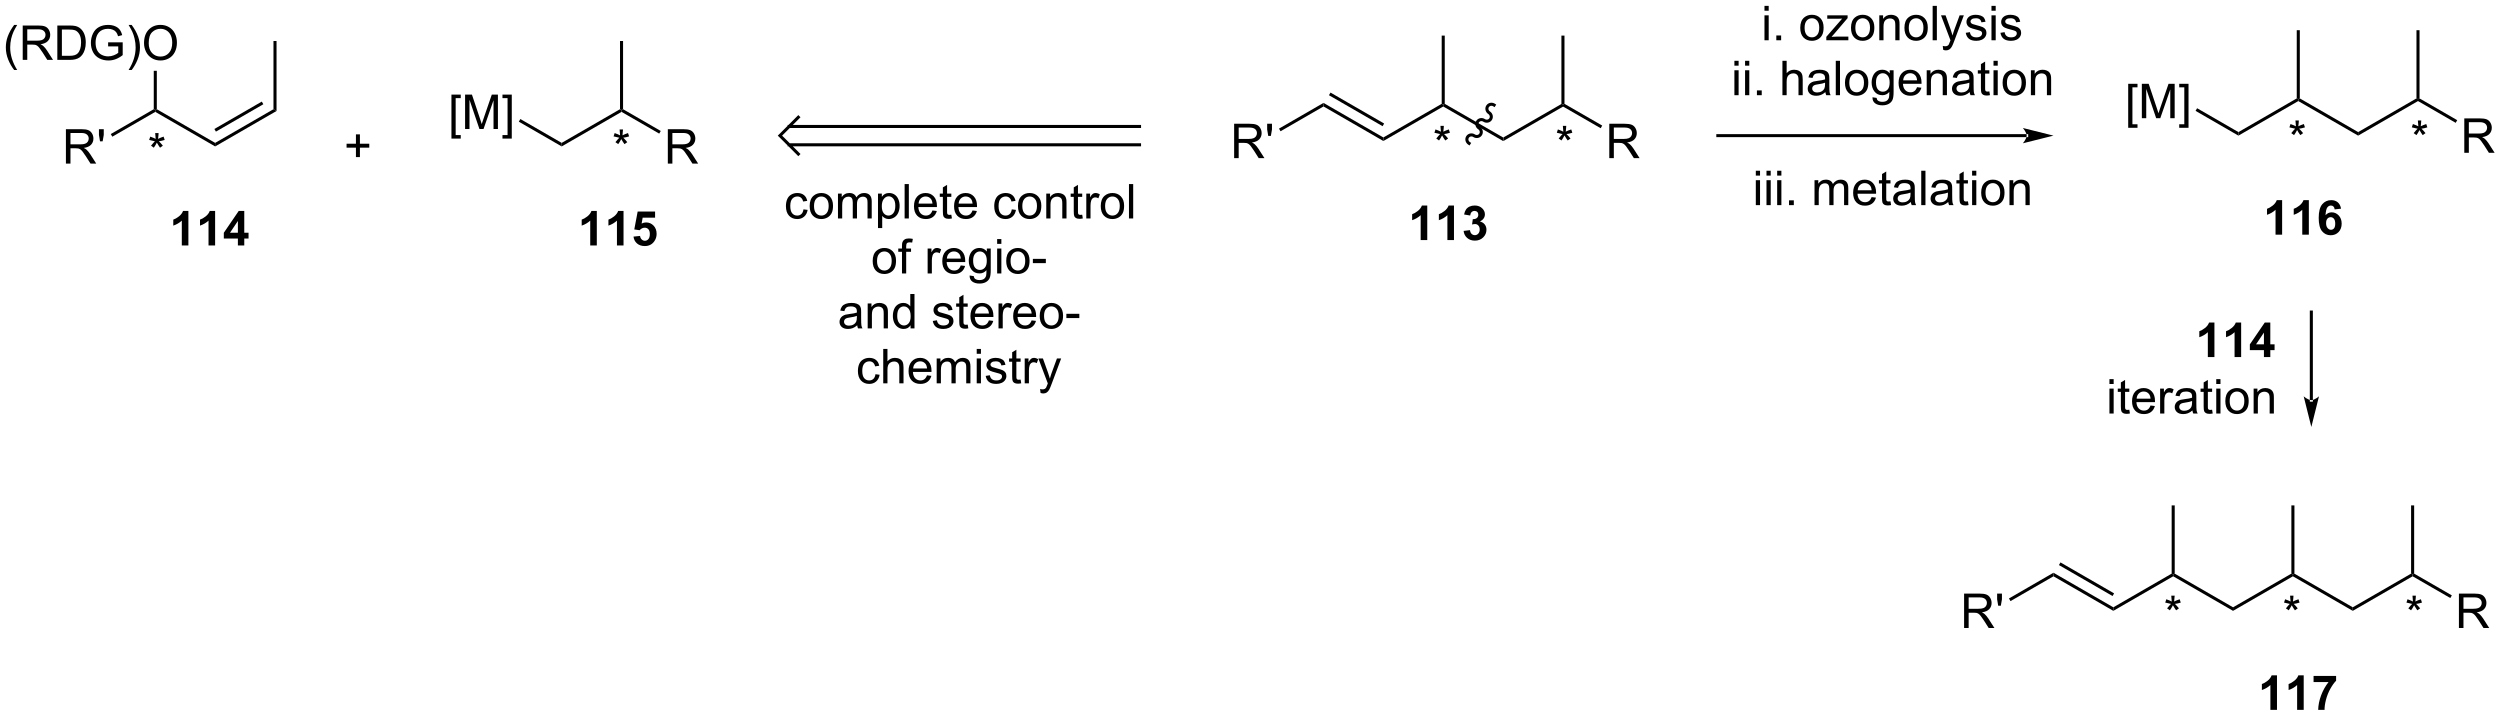 <?xml version="1.0" encoding="UTF-8"?>
<!DOCTYPE svg PUBLIC '-//W3C//DTD SVG 1.0//EN'
          'http://www.w3.org/TR/2001/REC-SVG-20010904/DTD/svg10.dtd'>
<svg stroke-dasharray="none" shape-rendering="auto" xmlns="http://www.w3.org/2000/svg" font-family="'Dialog'" text-rendering="auto" width="1024" fill-opacity="1" color-interpolation="auto" color-rendering="auto" preserveAspectRatio="xMidYMid meet" font-size="12px" viewBox="0 0 1024 294" fill="black" xmlns:xlink="http://www.w3.org/1999/xlink" stroke="black" image-rendering="auto" stroke-miterlimit="10" stroke-linecap="square" stroke-linejoin="miter" font-style="normal" stroke-width="1" height="294" stroke-dashoffset="0" font-weight="normal" stroke-opacity="1"
><!--Generated by the Batik Graphics2D SVG Generator--><defs id="genericDefs"
  /><g
  ><defs id="defs1"
    ><clipPath clipPathUnits="userSpaceOnUse" id="clipPath1"
      ><path d="M2.003 2.148 L430.244 2.148 L430.244 124.723 L2.003 124.723 L2.003 2.148 Z"
      /></clipPath
      ><clipPath clipPathUnits="userSpaceOnUse" id="clipPath2"
      ><path d="M0.381 22.548 L0.381 141.714 L416.715 141.714 L416.715 22.548 Z"
      /></clipPath
    ></defs
    ><g transform="scale(2.391,2.391) translate(-2.003,-2.148) matrix(1.029,0,0,1.029,1.611,-21.045)"
    ><path d="M250.651 46.022 L250.651 45.433 L260.362 39.834 L260.618 39.981 L260.618 40.275 Z" stroke="none" clip-path="url(#clipPath2)"
    /></g
    ><g transform="matrix(2.46,0,0,2.46,-0.937,-55.459)"
    ><path d="M250.651 45.433 L250.651 46.022 L240.684 40.275 L240.684 39.981 L240.939 39.834 Z" stroke="none" clip-path="url(#clipPath2)"
    /></g
    ><g transform="matrix(2.46,0,0,2.46,-0.937,-55.459)"
    ><path d="M240.429 39.834 L240.684 39.981 L240.684 40.275 L230.718 46.022 L230.718 45.433 Z" stroke="none" clip-path="url(#clipPath2)"
    /></g
    ><g transform="matrix(2.46,0,0,2.46,-0.937,-55.459)"
    ><path d="M240.939 39.834 L240.684 39.981 L240.429 39.834 L240.429 28.472 L240.939 28.472 Z" stroke="none" clip-path="url(#clipPath2)"
    /></g
    ><g transform="matrix(2.46,0,0,2.46,-0.937,-55.459)"
    ><path d="M268.334 48.877 L268.334 43.151 L270.873 43.151 Q271.638 43.151 272.037 43.305 Q272.435 43.458 272.672 43.849 Q272.912 44.239 272.912 44.713 Q272.912 45.323 272.516 45.742 Q272.123 46.159 271.297 46.271 Q271.599 46.417 271.756 46.557 Q272.086 46.862 272.383 47.318 L273.381 48.877 L272.428 48.877 L271.67 47.685 Q271.336 47.169 271.12 46.896 Q270.907 46.622 270.737 46.513 Q270.568 46.404 270.391 46.362 Q270.263 46.333 269.969 46.333 L269.091 46.333 L269.091 48.877 L268.334 48.877 ZM269.091 45.677 L270.719 45.677 Q271.24 45.677 271.532 45.57 Q271.826 45.463 271.977 45.227 Q272.131 44.989 272.131 44.713 Q272.131 44.307 271.834 44.047 Q271.539 43.784 270.904 43.784 L269.091 43.784 L269.091 45.677 Z" stroke="none" clip-path="url(#clipPath2)"
    /></g
    ><g transform="matrix(2.46,0,0,2.46,-0.937,-55.459)"
    ><path d="M260.618 40.275 L260.618 39.981 L260.873 39.833 L267.156 43.453 L266.901 43.895 Z" stroke="none" clip-path="url(#clipPath2)"
    /></g
    ><g transform="matrix(2.46,0,0,2.46,-0.937,-55.459)"
    ><path d="M238.025 62.512 L236.928 62.512 L236.928 58.374 Q236.327 58.936 235.509 59.207 L235.509 58.21 Q235.939 58.069 236.441 57.678 Q236.947 57.285 237.134 56.762 L238.025 56.762 L238.025 62.512 ZM242.474 62.512 L241.378 62.512 L241.378 58.374 Q240.776 58.936 239.958 59.207 L239.958 58.21 Q240.388 58.069 240.891 57.678 Q241.396 57.285 241.583 56.762 L242.474 56.762 L242.474 62.512 ZM244.077 60.991 L245.139 60.863 Q245.189 61.27 245.41 61.486 Q245.634 61.699 245.952 61.699 Q246.29 61.699 246.522 61.441 Q246.756 61.184 246.756 60.746 Q246.756 60.332 246.532 60.09 Q246.311 59.848 245.991 59.848 Q245.78 59.848 245.486 59.928 L245.608 59.035 Q246.053 59.046 246.288 58.842 Q246.522 58.637 246.522 58.296 Q246.522 58.007 246.35 57.835 Q246.178 57.663 245.892 57.663 Q245.611 57.663 245.41 57.858 Q245.212 58.053 245.171 58.428 L244.157 58.257 Q244.264 57.738 244.475 57.428 Q244.689 57.116 245.069 56.939 Q245.452 56.762 245.923 56.762 Q246.733 56.762 247.22 57.277 Q247.624 57.699 247.624 58.23 Q247.624 58.983 246.798 59.434 Q247.29 59.538 247.585 59.905 Q247.881 60.272 247.881 60.793 Q247.881 61.546 247.329 62.079 Q246.78 62.611 245.96 62.611 Q245.181 62.611 244.668 62.163 Q244.157 61.715 244.077 60.991 Z" stroke="none" clip-path="url(#clipPath2)"
    /></g
    ><g transform="matrix(2.46,0,0,2.46,-0.937,-55.459)"
    ><path d="M230.718 45.433 L230.718 46.022 L220.751 40.267 L220.751 39.678 ZM230.846 43.115 L221.914 37.958 L221.659 38.4 L230.591 43.557 Z" stroke="none" clip-path="url(#clipPath2)"
    /></g
    ><g transform="matrix(2.46,0,0,2.46,-0.937,-55.459)"
    ><path d="M205.87 48.877 L205.87 43.151 L208.409 43.151 Q209.174 43.151 209.573 43.305 Q209.971 43.458 210.208 43.849 Q210.448 44.239 210.448 44.713 Q210.448 45.323 210.052 45.742 Q209.659 46.159 208.833 46.271 Q209.135 46.417 209.292 46.557 Q209.622 46.862 209.919 47.318 L210.917 48.877 L209.963 48.877 L209.206 47.685 Q208.872 47.169 208.656 46.896 Q208.442 46.622 208.273 46.513 Q208.104 46.404 207.927 46.362 Q207.799 46.333 207.505 46.333 L206.627 46.333 L206.627 48.877 L205.87 48.877 ZM206.627 45.677 L208.255 45.677 Q208.776 45.677 209.067 45.57 Q209.362 45.463 209.513 45.227 Q209.667 44.989 209.667 44.713 Q209.667 44.307 209.37 44.047 Q209.075 43.784 208.44 43.784 L206.627 43.784 L206.627 45.677 ZM211.548 45.177 L211.368 44.107 L211.368 43.151 L212.17 43.151 L212.17 44.107 L211.983 45.177 L211.548 45.177 Z" stroke="none" clip-path="url(#clipPath2)"
    /></g
    ><g transform="matrix(2.46,0,0,2.46,-0.937,-55.459)"
    ><path d="M220.751 39.678 L220.751 40.267 L213.595 44.399 L213.34 43.958 Z" stroke="none" clip-path="url(#clipPath2)"
    /></g
    ><g transform="matrix(2.46,0,0,2.46,-0.937,-55.459)"
    ><path d="M239.216 44.647 L239.396 44.092 Q240.018 44.311 240.299 44.472 Q240.224 43.764 240.221 43.499 L240.786 43.499 Q240.776 43.887 240.698 44.467 Q241.099 44.264 241.619 44.092 L241.799 44.647 Q241.302 44.811 240.825 44.866 Q241.065 45.074 241.497 45.605 L241.028 45.936 Q240.802 45.629 240.494 45.097 Q240.206 45.647 239.987 45.936 L239.526 45.605 Q239.979 45.045 240.174 44.866 Q239.669 44.769 239.216 44.647 Z" stroke="none" clip-path="url(#clipPath2)"
    /></g
    ><g transform="matrix(2.46,0,0,2.46,-0.937,-55.459)"
    ><path d="M260.873 39.833 L260.618 39.981 L260.362 39.834 L260.362 28.472 L260.873 28.472 Z" stroke="none" clip-path="url(#clipPath2)"
    /></g
    ><g transform="matrix(2.46,0,0,2.46,-0.937,-55.459)"
    ><path d="M259.597 44.647 L259.776 44.092 Q260.399 44.311 260.68 44.472 Q260.604 43.764 260.602 43.499 L261.167 43.499 Q261.157 43.887 261.079 44.467 Q261.479 44.264 262 44.092 L262.18 44.647 Q261.683 44.811 261.206 44.866 Q261.446 45.074 261.878 45.605 L261.409 45.936 Q261.183 45.629 260.875 45.097 Q260.586 45.647 260.368 45.936 L259.907 45.605 Q260.36 45.045 260.555 44.866 Q260.05 44.769 259.597 44.647 Z" stroke="none" clip-path="url(#clipPath2)"
    /></g
    ><g stroke-linecap="butt" stroke-width="0.51" transform="matrix(2.46,0,0,2.46,-0.937,-55.459)"
    ><path fill="none" d="M249.156 40.037 C248.789 39.797 248.305 39.888 248.075 40.241 C247.845 40.593 247.956 41.073 248.323 41.313 C248.69 41.552 248.801 42.032 248.571 42.385 C248.341 42.737 247.857 42.828 247.49 42.589 C247.123 42.349 246.639 42.44 246.409 42.792 C246.178 43.145 246.289 43.625 246.656 43.864 C247.023 44.104 247.134 44.584 246.904 44.936 C246.674 45.289 246.19 45.38 245.823 45.14 C245.456 44.901 244.972 44.992 244.742 45.344 C244.512 45.697 244.623 46.176 244.99 46.416" clip-path="url(#clipPath2)"
    /></g
    ><g transform="matrix(2.46,0,0,2.46,-0.937,-55.459)"
    ><path d="M93.902 46.925 L93.902 46.336 L103.614 40.729 L103.869 40.876 L103.869 41.171 Z" stroke="none" clip-path="url(#clipPath2)"
    /></g
    ><g transform="matrix(2.46,0,0,2.46,-0.937,-55.459)"
    ><path d="M45.916 40.729 L46.426 41.023 L36.204 46.925 L36.204 46.336 ZM43.972 39.459 L36.077 44.018 L36.332 44.459 L44.227 39.901 Z" stroke="none" clip-path="url(#clipPath2)"
    /></g
    ><g transform="matrix(2.46,0,0,2.46,-0.937,-55.459)"
    ><path d="M46.426 41.023 L45.916 40.729 L45.916 29.367 L46.426 29.367 Z" stroke="none" clip-path="url(#clipPath2)"
    /></g
    ><g transform="matrix(2.46,0,0,2.46,-0.937,-55.459)"
    ><path d="M111.577 49.781 L111.577 44.054 L114.116 44.054 Q114.882 44.054 115.28 44.208 Q115.679 44.361 115.916 44.752 Q116.155 45.143 116.155 45.617 Q116.155 46.226 115.759 46.645 Q115.366 47.062 114.541 47.174 Q114.843 47.32 114.999 47.46 Q115.33 47.765 115.626 48.221 L116.624 49.781 L115.671 49.781 L114.913 48.588 Q114.58 48.072 114.364 47.799 Q114.15 47.525 113.981 47.416 Q113.811 47.307 113.634 47.265 Q113.507 47.236 113.212 47.236 L112.335 47.236 L112.335 49.781 L111.577 49.781 ZM112.335 46.58 L113.962 46.58 Q114.483 46.58 114.775 46.473 Q115.069 46.367 115.22 46.13 Q115.374 45.893 115.374 45.617 Q115.374 45.21 115.077 44.95 Q114.783 44.687 114.147 44.687 L112.335 44.687 L112.335 46.58 Z" stroke="none" clip-path="url(#clipPath2)"
    /></g
    ><g transform="matrix(2.46,0,0,2.46,-0.937,-55.459)"
    ><path d="M103.869 41.171 L103.869 40.876 L104.124 40.729 L110.399 44.352 L110.144 44.794 Z" stroke="none" clip-path="url(#clipPath2)"
    /></g
    ><g transform="matrix(2.46,0,0,2.46,-0.937,-55.459)"
    ><path d="M31.748 63.415 L30.652 63.415 L30.652 59.277 Q30.05 59.839 29.233 60.11 L29.233 59.113 Q29.662 58.972 30.165 58.582 Q30.67 58.188 30.858 57.665 L31.748 57.665 L31.748 63.415 ZM36.198 63.415 L35.101 63.415 L35.101 59.277 Q34.5 59.839 33.682 60.11 L33.682 59.113 Q34.112 58.972 34.614 58.582 Q35.119 58.188 35.307 57.665 L36.198 57.665 L36.198 63.415 ZM39.99 63.415 L39.99 62.261 L37.647 62.261 L37.647 61.3 L40.131 57.665 L41.053 57.665 L41.053 61.298 L41.764 61.298 L41.764 62.261 L41.053 62.261 L41.053 63.415 L39.99 63.415 ZM39.99 61.298 L39.99 59.339 L38.675 61.298 L39.99 61.298 Z" stroke="none" clip-path="url(#clipPath2)"
    /></g
    ><g transform="matrix(2.46,0,0,2.46,-0.937,-55.459)"
    ><path d="M36.204 46.336 L36.204 46.925 L26.238 41.171 L26.238 40.876 L26.493 40.729 Z" stroke="none" clip-path="url(#clipPath2)"
    /></g
    ><g transform="matrix(2.46,0,0,2.46,-0.937,-55.459)"
    ><path d="M11.356 49.781 L11.356 44.054 L13.896 44.054 Q14.661 44.054 15.059 44.208 Q15.458 44.361 15.695 44.752 Q15.934 45.143 15.934 45.617 Q15.934 46.226 15.539 46.645 Q15.146 47.062 14.32 47.174 Q14.622 47.32 14.778 47.46 Q15.109 47.765 15.406 48.221 L16.403 49.781 L15.45 49.781 L14.692 48.588 Q14.359 48.072 14.143 47.799 Q13.929 47.525 13.76 47.416 Q13.591 47.307 13.414 47.265 Q13.286 47.236 12.992 47.236 L12.114 47.236 L12.114 49.781 L11.356 49.781 ZM12.114 46.58 L13.742 46.58 Q14.263 46.58 14.554 46.473 Q14.849 46.367 15 46.13 Q15.153 45.893 15.153 45.617 Q15.153 45.21 14.856 44.95 Q14.562 44.687 13.927 44.687 L12.114 44.687 L12.114 46.58 ZM17.035 46.08 L16.855 45.01 L16.855 44.054 L17.657 44.054 L17.657 45.01 L17.47 46.08 L17.035 46.08 Z" stroke="none" clip-path="url(#clipPath2)"
    /></g
    ><g transform="matrix(2.46,0,0,2.46,-0.937,-55.459)"
    ><path d="M25.983 40.729 L26.238 40.876 L26.238 41.171 L19.081 45.303 L18.826 44.861 Z" stroke="none" clip-path="url(#clipPath2)"
    /></g
    ><g transform="matrix(2.46,0,0,2.46,-0.937,-55.459)"
    ><path d="M104.124 40.729 L103.869 40.876 L103.614 40.729 L103.614 29.367 L104.124 29.367 Z" stroke="none" clip-path="url(#clipPath2)"
    /></g
    ><g transform="matrix(2.46,0,0,2.46,-0.937,-55.459)"
    ><path d="M102.544 45.254 L102.724 44.7 Q103.346 44.919 103.628 45.08 Q103.552 44.372 103.549 44.106 L104.115 44.106 Q104.104 44.494 104.026 45.075 Q104.427 44.872 104.948 44.7 L105.128 45.254 Q104.63 45.419 104.154 45.473 Q104.393 45.681 104.826 46.213 L104.357 46.544 Q104.13 46.236 103.823 45.705 Q103.534 46.254 103.315 46.544 L102.854 46.213 Q103.307 45.653 103.503 45.473 Q102.997 45.377 102.544 45.254 Z" stroke="none" clip-path="url(#clipPath2)"
    /></g
    ><g transform="matrix(2.46,0,0,2.46,-0.937,-55.459)"
    ><path d="M75.548 45.617 L75.548 38.299 L77.098 38.299 L77.098 38.88 L76.251 38.88 L76.251 45.034 L77.098 45.034 L77.098 45.617 L75.548 45.617 ZM77.82 44.026 L77.82 38.299 L78.961 38.299 L80.318 42.354 Q80.505 42.919 80.591 43.2 Q80.688 42.888 80.896 42.284 L82.266 38.299 L83.287 38.299 L83.287 44.026 L82.555 44.026 L82.555 39.232 L80.891 44.026 L80.208 44.026 L78.552 39.151 L78.552 44.026 L77.82 44.026 ZM85.594 45.617 L84.044 45.617 L84.044 45.034 L84.891 45.034 L84.891 38.88 L84.044 38.88 L84.044 38.299 L85.594 38.299 L85.594 45.617 Z" stroke="none" clip-path="url(#clipPath2)"
    /></g
    ><g transform="matrix(2.46,0,0,2.46,-0.937,-55.459)"
    ><path d="M93.902 46.336 L93.902 46.925 L86.766 42.805 L87.021 42.363 Z" stroke="none" clip-path="url(#clipPath2)"
    /></g
    ><g transform="matrix(2.46,0,0,2.46,-0.937,-55.459)"
    ><path d="M99.752 63.415 L98.656 63.415 L98.656 59.277 Q98.054 59.839 97.236 60.11 L97.236 59.113 Q97.666 58.972 98.169 58.582 Q98.674 58.188 98.861 57.665 L99.752 57.665 L99.752 63.415 ZM104.201 63.415 L103.105 63.415 L103.105 59.277 Q102.503 59.839 101.686 60.11 L101.686 59.113 Q102.115 58.972 102.618 58.582 Q103.123 58.188 103.311 57.665 L104.201 57.665 L104.201 63.415 ZM105.859 61.941 L106.953 61.829 Q106.999 62.199 107.229 62.417 Q107.46 62.634 107.76 62.634 Q108.104 62.634 108.341 62.355 Q108.58 62.074 108.58 61.511 Q108.58 60.985 108.343 60.722 Q108.109 60.457 107.729 60.457 Q107.257 60.457 106.882 60.876 L105.992 60.746 L106.554 57.767 L109.455 57.767 L109.455 58.792 L107.385 58.792 L107.213 59.767 Q107.58 59.582 107.963 59.582 Q108.695 59.582 109.203 60.113 Q109.71 60.644 109.71 61.493 Q109.71 62.199 109.299 62.753 Q108.742 63.514 107.749 63.514 Q106.955 63.514 106.455 63.087 Q105.955 62.66 105.859 61.941 Z" stroke="none" clip-path="url(#clipPath2)"
    /></g
    ><g transform="matrix(2.46,0,0,2.46,-0.937,-55.459)"
    ><path d="M2.741 34.202 Q2.158 33.467 1.754 32.483 Q1.353 31.496 1.353 30.441 Q1.353 29.512 1.655 28.66 Q2.007 27.673 2.741 26.691 L3.244 26.691 Q2.772 27.504 2.619 27.853 Q2.382 28.392 2.244 28.978 Q2.077 29.707 2.077 30.447 Q2.077 32.324 3.244 34.202 L2.741 34.202 ZM4.163 32.517 L4.163 26.79 L6.702 26.79 Q7.468 26.79 7.866 26.944 Q8.264 27.098 8.501 27.488 Q8.741 27.879 8.741 28.353 Q8.741 28.962 8.345 29.381 Q7.952 29.798 7.126 29.91 Q7.428 30.056 7.585 30.197 Q7.915 30.501 8.212 30.957 L9.21 32.517 L8.257 32.517 L7.499 31.324 Q7.165 30.808 6.949 30.535 Q6.736 30.262 6.566 30.152 Q6.397 30.043 6.22 30.001 Q6.093 29.973 5.798 29.973 L4.921 29.973 L4.921 32.517 L4.163 32.517 ZM4.921 29.316 L6.548 29.316 Q7.069 29.316 7.361 29.209 Q7.655 29.103 7.806 28.866 Q7.96 28.629 7.96 28.353 Q7.96 27.947 7.663 27.686 Q7.369 27.423 6.733 27.423 L4.921 27.423 L4.921 29.316 ZM9.927 32.517 L9.927 26.79 L11.901 26.79 Q12.568 26.79 12.919 26.871 Q13.412 26.985 13.761 27.282 Q14.214 27.665 14.438 28.262 Q14.662 28.855 14.662 29.621 Q14.662 30.275 14.508 30.78 Q14.357 31.282 14.117 31.613 Q13.88 31.941 13.597 32.131 Q13.315 32.322 12.914 32.42 Q12.513 32.517 11.995 32.517 L9.927 32.517 ZM10.685 31.84 L11.909 31.84 Q12.474 31.84 12.797 31.735 Q13.12 31.629 13.31 31.439 Q13.581 31.168 13.729 30.715 Q13.88 30.259 13.88 29.61 Q13.88 28.712 13.586 28.23 Q13.292 27.746 12.87 27.582 Q12.565 27.465 11.888 27.465 L10.685 27.465 L10.685 31.84 ZM18.384 30.269 L18.384 29.598 L20.811 29.595 L20.811 31.72 Q20.251 32.165 19.658 32.392 Q19.064 32.616 18.439 32.616 Q17.595 32.616 16.905 32.254 Q16.218 31.892 15.866 31.209 Q15.514 30.525 15.514 29.681 Q15.514 28.845 15.863 28.121 Q16.212 27.394 16.869 27.043 Q17.525 26.691 18.382 26.691 Q19.001 26.691 19.504 26.894 Q20.007 27.095 20.291 27.454 Q20.577 27.814 20.725 28.392 L20.041 28.579 Q19.913 28.142 19.72 27.892 Q19.53 27.642 19.173 27.491 Q18.819 27.34 18.384 27.34 Q17.866 27.34 17.486 27.499 Q17.108 27.657 16.874 27.915 Q16.642 28.173 16.514 28.48 Q16.296 29.012 16.296 29.634 Q16.296 30.4 16.559 30.915 Q16.822 31.431 17.324 31.681 Q17.829 31.931 18.397 31.931 Q18.889 31.931 19.358 31.741 Q19.827 31.551 20.069 31.337 L20.069 30.269 L18.384 30.269 ZM22.3 34.202 L21.794 34.202 Q22.964 32.324 22.964 30.447 Q22.964 29.712 22.794 28.988 Q22.662 28.402 22.425 27.863 Q22.271 27.512 21.794 26.691 L22.3 26.691 Q23.034 27.673 23.386 28.66 Q23.685 29.512 23.685 30.441 Q23.685 31.496 23.281 32.483 Q22.878 33.467 22.3 34.202 ZM24.362 29.728 Q24.362 28.301 25.128 27.496 Q25.893 26.689 27.104 26.689 Q27.896 26.689 28.531 27.069 Q29.169 27.447 29.503 28.124 Q29.839 28.801 29.839 29.66 Q29.839 30.532 29.487 31.22 Q29.136 31.907 28.49 32.262 Q27.846 32.616 27.099 32.616 Q26.292 32.616 25.654 32.225 Q25.018 31.832 24.69 31.157 Q24.362 30.48 24.362 29.728 ZM25.143 29.738 Q25.143 30.775 25.698 31.371 Q26.255 31.965 27.096 31.965 Q27.951 31.965 28.503 31.363 Q29.057 30.762 29.057 29.657 Q29.057 28.957 28.82 28.436 Q28.583 27.915 28.128 27.629 Q27.675 27.34 27.107 27.34 Q26.302 27.34 25.721 27.894 Q25.143 28.447 25.143 29.738 Z" stroke="none" clip-path="url(#clipPath2)"
    /></g
    ><g transform="matrix(2.46,0,0,2.46,-0.937,-55.459)"
    ><path d="M26.493 40.729 L26.238 40.876 L25.983 40.729 L25.983 34.333 L26.493 34.333 Z" stroke="none" clip-path="url(#clipPath2)"
    /></g
    ><g transform="matrix(2.46,0,0,2.46,-0.937,-55.459)"
    ><path d="M25.217 45.846 L25.397 45.291 Q26.019 45.51 26.3 45.671 Q26.225 44.963 26.222 44.697 L26.787 44.697 Q26.777 45.086 26.699 45.666 Q27.1 45.463 27.62 45.291 L27.8 45.846 Q27.303 46.01 26.826 46.065 Q27.066 46.273 27.498 46.804 L27.029 47.135 Q26.803 46.828 26.495 46.296 Q26.206 46.846 25.988 47.135 L25.527 46.804 Q25.98 46.244 26.175 46.065 Q25.67 45.968 25.217 45.846 Z" stroke="none" clip-path="url(#clipPath2)"
    /></g
    ><g transform="matrix(2.46,0,0,2.46,-0.937,-55.459)"
    ><path d="M59.645 48.701 L59.645 47.13 L58.086 47.13 L58.086 46.474 L59.645 46.474 L59.645 44.917 L60.309 44.917 L60.309 46.474 L61.867 46.474 L61.867 47.13 L60.309 47.13 L60.309 48.701 L59.645 48.701 Z" stroke="none" clip-path="url(#clipPath2)"
    /></g
    ><g transform="matrix(2.46,0,0,2.46,-0.937,-55.459)"
    ><path d="M393.021 45.127 L393.021 44.538 L402.733 38.93 L402.988 39.078 L402.988 39.372 Z" stroke="none" clip-path="url(#clipPath2)"
    /></g
    ><g transform="matrix(2.46,0,0,2.46,-0.937,-55.459)"
    ><path d="M393.021 44.538 L393.021 45.127 L383.054 39.372 L383.054 39.078 L383.31 38.93 Z" stroke="none" clip-path="url(#clipPath2)"
    /></g
    ><g transform="matrix(2.46,0,0,2.46,-0.937,-55.459)"
    ><path d="M382.799 38.93 L383.054 39.078 L383.054 39.372 L373.088 45.127 L373.088 44.538 Z" stroke="none" clip-path="url(#clipPath2)"
    /></g
    ><g transform="matrix(2.46,0,0,2.46,-0.937,-55.459)"
    ><path d="M383.31 38.93 L383.054 39.078 L382.799 38.93 L382.799 27.569 L383.31 27.569 Z" stroke="none" clip-path="url(#clipPath2)"
    /></g
    ><g transform="matrix(2.46,0,0,2.46,-0.937,-55.459)"
    ><path d="M410.696 47.982 L410.696 42.256 L413.235 42.256 Q414.001 42.256 414.399 42.409 Q414.798 42.563 415.034 42.954 Q415.274 43.344 415.274 43.818 Q415.274 44.428 414.878 44.847 Q414.485 45.264 413.659 45.376 Q413.962 45.521 414.118 45.662 Q414.449 45.967 414.745 46.422 L415.743 47.982 L414.79 47.982 L414.032 46.79 Q413.699 46.274 413.482 46.001 Q413.269 45.727 413.099 45.618 Q412.93 45.508 412.753 45.467 Q412.626 45.438 412.331 45.438 L411.454 45.438 L411.454 47.982 L410.696 47.982 ZM411.454 44.782 L413.081 44.782 Q413.602 44.782 413.894 44.675 Q414.188 44.568 414.339 44.331 Q414.493 44.094 414.493 43.818 Q414.493 43.412 414.196 43.152 Q413.902 42.889 413.266 42.889 L411.454 42.889 L411.454 44.782 Z" stroke="none" clip-path="url(#clipPath2)"
    /></g
    ><g transform="matrix(2.46,0,0,2.46,-0.937,-55.459)"
    ><path d="M402.988 39.372 L402.988 39.078 L403.243 38.93 L409.518 42.554 L409.263 42.996 Z" stroke="none" clip-path="url(#clipPath2)"
    /></g
    ><g transform="matrix(2.46,0,0,2.46,-0.937,-55.459)"
    ><path d="M380.364 61.617 L379.267 61.617 L379.267 57.478 Q378.666 58.041 377.848 58.312 L377.848 57.314 Q378.278 57.174 378.78 56.783 Q379.286 56.39 379.473 55.867 L380.364 55.867 L380.364 61.617 ZM384.813 61.617 L383.717 61.617 L383.717 57.478 Q383.115 58.041 382.297 58.312 L382.297 57.314 Q382.727 57.174 383.23 56.783 Q383.735 56.39 383.922 55.867 L384.813 55.867 L384.813 61.617 ZM390.174 57.291 L389.111 57.408 Q389.072 57.08 388.908 56.924 Q388.744 56.767 388.481 56.767 Q388.135 56.767 387.892 57.08 Q387.653 57.392 387.59 58.382 Q388.002 57.898 388.611 57.898 Q389.299 57.898 389.788 58.421 Q390.278 58.945 390.278 59.773 Q390.278 60.65 389.762 61.184 Q389.247 61.715 388.439 61.715 Q387.572 61.715 387.012 61.041 Q386.455 60.367 386.455 58.83 Q386.455 57.257 387.036 56.562 Q387.619 55.867 388.549 55.867 Q389.2 55.867 389.627 56.231 Q390.057 56.596 390.174 57.291 ZM387.684 59.687 Q387.684 60.221 387.929 60.512 Q388.176 60.804 388.494 60.804 Q388.799 60.804 389.002 60.567 Q389.205 60.327 389.205 59.783 Q389.205 59.226 388.986 58.965 Q388.767 58.705 388.439 58.705 Q388.122 58.705 387.903 58.955 Q387.684 59.202 387.684 59.687 Z" stroke="none" clip-path="url(#clipPath2)"
    /></g
    ><g transform="matrix(2.46,0,0,2.46,-0.937,-55.459)"
    ><path d="M354.734 43.819 L354.734 36.501 L356.283 36.501 L356.283 37.082 L355.437 37.082 L355.437 43.236 L356.283 43.236 L356.283 43.819 L354.734 43.819 ZM357.006 42.228 L357.006 36.501 L358.147 36.501 L359.503 40.556 Q359.691 41.121 359.777 41.402 Q359.873 41.09 360.082 40.486 L361.451 36.501 L362.472 36.501 L362.472 42.228 L361.74 42.228 L361.74 37.433 L360.076 42.228 L359.394 42.228 L357.738 37.353 L357.738 42.228 L357.006 42.228 ZM364.779 43.819 L363.23 43.819 L363.23 43.236 L364.076 43.236 L364.076 37.082 L363.23 37.082 L363.23 36.501 L364.779 36.501 L364.779 43.819 Z" stroke="none" clip-path="url(#clipPath2)"
    /></g
    ><g transform="matrix(2.46,0,0,2.46,-0.937,-55.459)"
    ><path d="M373.088 44.538 L373.088 45.127 L365.952 41.007 L366.207 40.565 Z" stroke="none" clip-path="url(#clipPath2)"
    /></g
    ><g transform="matrix(2.46,0,0,2.46,-0.937,-55.459)"
    ><path d="M381.578 43.752 L381.758 43.197 Q382.38 43.416 382.661 43.577 Q382.586 42.869 382.583 42.603 L383.148 42.603 Q383.138 42.991 383.06 43.572 Q383.461 43.369 383.982 43.197 L384.161 43.752 Q383.664 43.916 383.188 43.971 Q383.427 44.179 383.859 44.71 L383.391 45.041 Q383.164 44.734 382.857 44.202 Q382.568 44.752 382.349 45.041 L381.888 44.71 Q382.341 44.15 382.536 43.971 Q382.031 43.874 381.578 43.752 Z" stroke="none" clip-path="url(#clipPath2)"
    /></g
    ><g transform="matrix(2.46,0,0,2.46,-0.937,-55.459)"
    ><path d="M403.243 38.93 L402.988 39.078 L402.733 38.93 L402.733 27.569 L403.243 27.569 Z" stroke="none" clip-path="url(#clipPath2)"
    /></g
    ><g transform="matrix(2.46,0,0,2.46,-0.937,-55.459)"
    ><path d="M401.959 43.752 L402.139 43.197 Q402.761 43.416 403.042 43.577 Q402.967 42.869 402.964 42.603 L403.529 42.603 Q403.519 42.991 403.441 43.572 Q403.842 43.369 404.363 43.197 L404.542 43.752 Q404.045 43.916 403.568 43.971 Q403.808 44.179 404.24 44.71 L403.771 45.041 Q403.545 44.734 403.238 44.202 Q402.949 44.752 402.73 45.041 L402.269 44.71 Q402.722 44.15 402.917 43.971 Q402.412 43.874 401.959 43.752 Z" stroke="none" clip-path="url(#clipPath2)"
    /></g
    ><g transform="matrix(2.46,0,0,2.46,-0.937,-55.459)"
    ><path d="M392.126 124.252 L392.126 123.663 L401.837 118.056 L402.093 118.203 L402.093 118.498 Z" stroke="none" clip-path="url(#clipPath2)"
    /></g
    ><g transform="matrix(2.46,0,0,2.46,-0.937,-55.459)"
    ><path d="M392.126 123.663 L392.126 124.252 L382.159 118.498 L382.159 118.203 L382.414 118.056 Z" stroke="none" clip-path="url(#clipPath2)"
    /></g
    ><g transform="matrix(2.46,0,0,2.46,-0.937,-55.459)"
    ><path d="M381.904 118.056 L382.159 118.203 L382.159 118.498 L372.193 124.252 L372.193 123.663 Z" stroke="none" clip-path="url(#clipPath2)"
    /></g
    ><g transform="matrix(2.46,0,0,2.46,-0.937,-55.459)"
    ><path d="M382.414 118.056 L382.159 118.203 L381.904 118.056 L381.904 106.694 L382.414 106.694 Z" stroke="none" clip-path="url(#clipPath2)"
    /></g
    ><g transform="matrix(2.46,0,0,2.46,-0.937,-55.459)"
    ><path d="M409.801 127.108 L409.801 121.381 L412.34 121.381 Q413.105 121.381 413.504 121.535 Q413.902 121.689 414.139 122.079 Q414.379 122.47 414.379 122.944 Q414.379 123.553 413.983 123.973 Q413.59 124.389 412.764 124.501 Q413.066 124.647 413.223 124.788 Q413.553 125.092 413.85 125.548 L414.848 127.108 L413.894 127.108 L413.137 125.915 Q412.803 125.4 412.587 125.126 Q412.374 124.853 412.204 124.743 Q412.035 124.634 411.858 124.592 Q411.73 124.564 411.436 124.564 L410.558 124.564 L410.558 127.108 L409.801 127.108 ZM410.558 123.907 L412.186 123.907 Q412.707 123.907 412.999 123.801 Q413.293 123.694 413.444 123.457 Q413.598 123.22 413.598 122.944 Q413.598 122.538 413.301 122.277 Q413.006 122.014 412.371 122.014 L410.558 122.014 L410.558 123.907 Z" stroke="none" clip-path="url(#clipPath2)"
    /></g
    ><g transform="matrix(2.46,0,0,2.46,-0.937,-55.459)"
    ><path d="M402.093 118.498 L402.093 118.203 L402.348 118.056 L408.623 121.679 L408.368 122.121 Z" stroke="none" clip-path="url(#clipPath2)"
    /></g
    ><g transform="matrix(2.46,0,0,2.46,-0.937,-55.459)"
    ><path d="M379.508 140.742 L378.411 140.742 L378.411 136.604 Q377.81 137.167 376.992 137.438 L376.992 136.44 Q377.422 136.299 377.924 135.909 Q378.43 135.516 378.617 134.992 L379.508 134.992 L379.508 140.742 ZM383.957 140.742 L382.861 140.742 L382.861 136.604 Q382.259 137.167 381.441 137.438 L381.441 136.44 Q381.871 136.299 382.373 135.909 Q382.879 135.516 383.066 134.992 L383.957 134.992 L383.957 140.742 ZM385.599 136.112 L385.599 135.094 L389.351 135.094 L389.351 135.891 Q388.888 136.346 388.406 137.203 Q387.927 138.057 387.674 139.021 Q387.422 139.984 387.427 140.742 L386.367 140.742 Q386.396 139.555 386.857 138.32 Q387.32 137.086 388.094 136.112 L385.599 136.112 Z" stroke="none" clip-path="url(#clipPath2)"
    /></g
    ><g transform="matrix(2.46,0,0,2.46,-0.937,-55.459)"
    ><path d="M372.193 123.663 L372.193 124.252 L362.226 118.498 L362.226 118.203 L362.481 118.056 Z" stroke="none" clip-path="url(#clipPath2)"
    /></g
    ><g transform="matrix(2.46,0,0,2.46,-0.937,-55.459)"
    ><path d="M380.683 122.877 L380.863 122.323 Q381.485 122.542 381.766 122.703 Q381.691 121.995 381.688 121.729 L382.253 121.729 Q382.243 122.117 382.165 122.698 Q382.566 122.495 383.087 122.323 L383.266 122.877 Q382.769 123.042 382.292 123.096 Q382.532 123.305 382.964 123.836 L382.495 124.167 Q382.269 123.859 381.962 123.328 Q381.673 123.877 381.454 124.167 L380.993 123.836 Q381.446 123.276 381.641 123.096 Q381.136 123 380.683 122.877 Z" stroke="none" clip-path="url(#clipPath2)"
    /></g
    ><g transform="matrix(2.46,0,0,2.46,-0.937,-55.459)"
    ><path d="M402.348 118.056 L402.093 118.203 L401.837 118.056 L401.837 106.694 L402.348 106.694 Z" stroke="none" clip-path="url(#clipPath2)"
    /></g
    ><g transform="matrix(2.46,0,0,2.46,-0.937,-55.459)"
    ><path d="M401.064 122.877 L401.243 122.323 Q401.866 122.542 402.147 122.703 Q402.072 121.995 402.069 121.729 L402.634 121.729 Q402.624 122.117 402.546 122.698 Q402.947 122.495 403.467 122.323 L403.647 122.877 Q403.15 123.042 402.673 123.096 Q402.913 123.305 403.345 123.836 L402.876 124.167 Q402.65 123.859 402.342 123.328 Q402.053 123.877 401.835 124.167 L401.374 123.836 Q401.827 123.276 402.022 123.096 Q401.517 123 401.064 122.877 Z" stroke="none" clip-path="url(#clipPath2)"
    /></g
    ><g transform="matrix(2.46,0,0,2.46,-0.937,-55.459)"
    ><path d="M361.971 118.056 L362.226 118.203 L362.226 118.498 L352.259 124.252 L352.259 123.663 Z" stroke="none" clip-path="url(#clipPath2)"
    /></g
    ><g transform="matrix(2.46,0,0,2.46,-0.937,-55.459)"
    ><path d="M362.481 118.056 L362.226 118.203 L361.971 118.056 L361.971 106.694 L362.481 106.694 Z" stroke="none" clip-path="url(#clipPath2)"
    /></g
    ><g transform="matrix(2.46,0,0,2.46,-0.937,-55.459)"
    ><path d="M352.259 123.663 L352.259 124.252 L342.293 118.498 L342.293 117.909 ZM352.387 121.345 L343.456 116.188 L343.201 116.63 L352.132 121.787 Z" stroke="none" clip-path="url(#clipPath2)"
    /></g
    ><g transform="matrix(2.46,0,0,2.46,-0.937,-55.459)"
    ><path d="M327.411 127.108 L327.411 121.381 L329.95 121.381 Q330.716 121.381 331.115 121.535 Q331.513 121.689 331.75 122.079 Q331.99 122.47 331.99 122.944 Q331.99 123.553 331.594 123.973 Q331.2 124.389 330.375 124.501 Q330.677 124.647 330.833 124.788 Q331.164 125.092 331.461 125.548 L332.458 127.108 L331.505 127.108 L330.747 125.915 Q330.414 125.4 330.198 125.126 Q329.984 124.853 329.815 124.743 Q329.646 124.634 329.469 124.592 Q329.341 124.564 329.047 124.564 L328.169 124.564 L328.169 127.108 L327.411 127.108 ZM328.169 123.907 L329.797 123.907 Q330.318 123.907 330.609 123.801 Q330.904 123.694 331.055 123.457 Q331.208 123.22 331.208 122.944 Q331.208 122.538 330.911 122.277 Q330.617 122.014 329.982 122.014 L328.169 122.014 L328.169 123.907 ZM333.09 123.407 L332.91 122.337 L332.91 121.381 L333.712 121.381 L333.712 122.337 L333.525 123.407 L333.09 123.407 Z" stroke="none" clip-path="url(#clipPath2)"
    /></g
    ><g transform="matrix(2.46,0,0,2.46,-0.937,-55.459)"
    ><path d="M342.293 117.909 L342.293 118.498 L335.137 122.63 L334.881 122.188 Z" stroke="none" clip-path="url(#clipPath2)"
    /></g
    ><g transform="matrix(2.46,0,0,2.46,-0.937,-55.459)"
    ><path d="M360.901 122.877 L361.081 122.323 Q361.704 122.542 361.985 122.703 Q361.909 121.995 361.907 121.729 L362.472 121.729 Q362.461 122.117 362.383 122.698 Q362.784 122.495 363.305 122.323 L363.485 122.877 Q362.987 123.042 362.511 123.096 Q362.75 123.305 363.183 123.836 L362.714 124.167 Q362.487 123.859 362.18 123.328 Q361.891 123.877 361.672 124.167 L361.211 123.836 Q361.664 123.276 361.86 123.096 Q361.355 123 360.901 122.877 Z" stroke="none" clip-path="url(#clipPath2)"
    /></g
    ><g transform="matrix(2.46,0,0,2.46,-0.937,-55.459)"
    ><path d="M134.162 57.402 L134.855 57.493 Q134.741 58.207 134.274 58.613 Q133.808 59.017 133.129 59.017 Q132.277 59.017 131.759 58.46 Q131.241 57.902 131.241 56.863 Q131.241 56.191 131.462 55.689 Q131.686 55.184 132.142 54.934 Q132.597 54.681 133.131 54.681 Q133.808 54.681 134.238 55.022 Q134.668 55.363 134.787 55.993 L134.105 56.098 Q134.006 55.681 133.759 55.47 Q133.511 55.259 133.16 55.259 Q132.629 55.259 132.295 55.639 Q131.965 56.02 131.965 56.845 Q131.965 57.681 132.285 58.061 Q132.605 58.439 133.121 58.439 Q133.535 58.439 133.811 58.186 Q134.09 57.931 134.162 57.402 ZM135.194 56.848 Q135.194 55.697 135.834 55.142 Q136.371 54.681 137.139 54.681 Q137.996 54.681 138.537 55.241 Q139.082 55.801 139.082 56.79 Q139.082 57.59 138.84 58.051 Q138.6 58.509 138.142 58.764 Q137.683 59.017 137.139 59.017 Q136.269 59.017 135.73 58.46 Q135.194 57.9 135.194 56.848 ZM135.918 56.848 Q135.918 57.645 136.264 58.043 Q136.613 58.439 137.139 58.439 Q137.662 58.439 138.009 58.04 Q138.358 57.642 138.358 56.824 Q138.358 56.056 138.009 55.66 Q137.66 55.262 137.139 55.262 Q136.613 55.262 136.264 55.657 Q135.918 56.051 135.918 56.848 ZM139.906 58.923 L139.906 54.775 L140.534 54.775 L140.534 55.355 Q140.729 55.051 141.052 54.866 Q141.377 54.681 141.791 54.681 Q142.252 54.681 142.547 54.874 Q142.844 55.064 142.963 55.407 Q143.455 54.681 144.244 54.681 Q144.862 54.681 145.192 55.022 Q145.526 55.363 145.526 56.074 L145.526 58.923 L144.828 58.923 L144.828 56.309 Q144.828 55.887 144.757 55.702 Q144.69 55.517 144.51 55.405 Q144.33 55.29 144.088 55.29 Q143.651 55.29 143.362 55.582 Q143.073 55.871 143.073 56.512 L143.073 58.923 L142.369 58.923 L142.369 56.228 Q142.369 55.759 142.198 55.525 Q142.026 55.29 141.635 55.29 Q141.338 55.29 141.086 55.447 Q140.836 55.603 140.721 55.905 Q140.609 56.204 140.609 56.77 L140.609 58.923 L139.906 58.923 ZM146.57 60.514 L146.57 54.775 L147.211 54.775 L147.211 55.314 Q147.437 54.996 147.721 54.84 Q148.007 54.681 148.414 54.681 Q148.945 54.681 149.351 54.954 Q149.757 55.228 149.963 55.725 Q150.172 56.223 150.172 56.816 Q150.172 57.454 149.942 57.965 Q149.713 58.473 149.278 58.746 Q148.844 59.017 148.362 59.017 Q148.01 59.017 147.732 58.868 Q147.453 58.72 147.273 58.493 L147.273 60.514 L146.57 60.514 ZM147.205 56.871 Q147.205 57.673 147.528 58.056 Q147.854 58.439 148.315 58.439 Q148.784 58.439 149.117 58.043 Q149.453 57.645 149.453 56.814 Q149.453 56.02 149.125 55.626 Q148.799 55.23 148.346 55.23 Q147.898 55.23 147.552 55.652 Q147.205 56.072 147.205 56.871 ZM151.004 58.923 L151.004 53.197 L151.707 53.197 L151.707 58.923 L151.004 58.923 ZM155.635 57.587 L156.362 57.676 Q156.19 58.314 155.724 58.665 Q155.26 59.017 154.539 59.017 Q153.627 59.017 153.094 58.457 Q152.562 57.895 152.562 56.884 Q152.562 55.837 153.101 55.259 Q153.64 54.681 154.5 54.681 Q155.33 54.681 155.857 55.249 Q156.385 55.814 156.385 56.84 Q156.385 56.902 156.382 57.027 L153.289 57.027 Q153.328 57.712 153.674 58.077 Q154.023 58.439 154.541 58.439 Q154.929 58.439 155.203 58.236 Q155.476 58.032 155.635 57.587 ZM153.328 56.449 L155.643 56.449 Q155.596 55.926 155.377 55.665 Q155.041 55.259 154.507 55.259 Q154.023 55.259 153.692 55.585 Q153.362 55.907 153.328 56.449 ZM158.78 58.293 L158.881 58.915 Q158.584 58.978 158.35 58.978 Q157.967 58.978 157.756 58.858 Q157.545 58.736 157.459 58.538 Q157.373 58.34 157.373 57.707 L157.373 55.322 L156.858 55.322 L156.858 54.775 L157.373 54.775 L157.373 53.746 L158.074 53.324 L158.074 54.775 L158.78 54.775 L158.78 55.322 L158.074 55.322 L158.074 57.746 Q158.074 58.048 158.11 58.134 Q158.147 58.22 158.23 58.272 Q158.316 58.322 158.472 58.322 Q158.59 58.322 158.78 58.293 ZM162.307 57.587 L163.034 57.676 Q162.862 58.314 162.396 58.665 Q161.932 59.017 161.211 59.017 Q160.299 59.017 159.765 58.457 Q159.234 57.895 159.234 56.884 Q159.234 55.837 159.773 55.259 Q160.312 54.681 161.172 54.681 Q162.002 54.681 162.528 55.249 Q163.057 55.814 163.057 56.84 Q163.057 56.902 163.054 57.027 L159.961 57.027 Q160 57.712 160.346 58.077 Q160.695 58.439 161.213 58.439 Q161.601 58.439 161.875 58.236 Q162.148 58.032 162.307 57.587 ZM160 56.449 L162.315 56.449 Q162.268 55.926 162.049 55.665 Q161.713 55.259 161.179 55.259 Q160.695 55.259 160.364 55.585 Q160.034 55.907 160 56.449 ZM168.846 57.402 L169.539 57.493 Q169.424 58.207 168.958 58.613 Q168.492 59.017 167.812 59.017 Q166.961 59.017 166.442 58.46 Q165.924 57.902 165.924 56.863 Q165.924 56.191 166.146 55.689 Q166.369 55.184 166.825 54.934 Q167.281 54.681 167.815 54.681 Q168.492 54.681 168.922 55.022 Q169.351 55.363 169.471 55.993 L168.789 56.098 Q168.69 55.681 168.442 55.47 Q168.195 55.259 167.844 55.259 Q167.312 55.259 166.979 55.639 Q166.648 56.02 166.648 56.845 Q166.648 57.681 166.969 58.061 Q167.289 58.439 167.804 58.439 Q168.219 58.439 168.494 58.186 Q168.773 57.931 168.846 57.402 ZM169.877 56.848 Q169.877 55.697 170.518 55.142 Q171.054 54.681 171.823 54.681 Q172.679 54.681 173.221 55.241 Q173.765 55.801 173.765 56.79 Q173.765 57.59 173.523 58.051 Q173.284 58.509 172.825 58.764 Q172.367 59.017 171.823 59.017 Q170.953 59.017 170.414 58.46 Q169.877 57.9 169.877 56.848 ZM170.601 56.848 Q170.601 57.645 170.948 58.043 Q171.297 58.439 171.823 58.439 Q172.346 58.439 172.692 58.04 Q173.041 57.642 173.041 56.824 Q173.041 56.056 172.692 55.66 Q172.344 55.262 171.823 55.262 Q171.297 55.262 170.948 55.657 Q170.601 56.051 170.601 56.848 ZM174.59 58.923 L174.59 54.775 L175.222 54.775 L175.222 55.363 Q175.678 54.681 176.543 54.681 Q176.918 54.681 177.23 54.816 Q177.545 54.949 177.702 55.168 Q177.858 55.387 177.92 55.689 Q177.959 55.884 177.959 56.371 L177.959 58.923 L177.256 58.923 L177.256 56.4 Q177.256 55.97 177.173 55.756 Q177.092 55.543 176.884 55.418 Q176.675 55.29 176.394 55.29 Q175.944 55.29 175.618 55.577 Q175.293 55.861 175.293 56.657 L175.293 58.923 L174.59 58.923 ZM180.573 58.293 L180.674 58.915 Q180.377 58.978 180.143 58.978 Q179.76 58.978 179.549 58.858 Q179.338 58.736 179.252 58.538 Q179.166 58.34 179.166 57.707 L179.166 55.322 L178.651 55.322 L178.651 54.775 L179.166 54.775 L179.166 53.746 L179.867 53.324 L179.867 54.775 L180.573 54.775 L180.573 55.322 L179.867 55.322 L179.867 57.746 Q179.867 58.048 179.903 58.134 Q179.94 58.22 180.023 58.272 Q180.109 58.322 180.265 58.322 Q180.382 58.322 180.573 58.293 ZM181.254 58.923 L181.254 54.775 L181.886 54.775 L181.886 55.402 Q182.129 54.962 182.332 54.822 Q182.537 54.681 182.785 54.681 Q183.139 54.681 183.506 54.907 L183.264 55.559 Q183.006 55.407 182.748 55.407 Q182.519 55.407 182.334 55.545 Q182.152 55.684 182.074 55.931 Q181.957 56.306 181.957 56.751 L181.957 58.923 L181.254 58.923 ZM183.662 56.848 Q183.662 55.697 184.303 55.142 Q184.84 54.681 185.608 54.681 Q186.465 54.681 187.006 55.241 Q187.55 55.801 187.55 56.79 Q187.55 57.59 187.308 58.051 Q187.069 58.509 186.61 58.764 Q186.152 59.017 185.608 59.017 Q184.738 59.017 184.199 58.46 Q183.662 57.9 183.662 56.848 ZM184.386 56.848 Q184.386 57.645 184.733 58.043 Q185.082 58.439 185.608 58.439 Q186.131 58.439 186.478 58.04 Q186.827 57.642 186.827 56.824 Q186.827 56.056 186.478 55.66 Q186.129 55.262 185.608 55.262 Q185.082 55.262 184.733 55.657 Q184.386 56.051 184.386 56.848 ZM188.359 58.923 L188.359 53.197 L189.062 53.197 L189.062 58.923 L188.359 58.923 Z" stroke="none" clip-path="url(#clipPath2)"
    /></g
    ><g transform="matrix(2.46,0,0,2.46,-0.937,-55.459)"
    ><path d="M145.686 65.998 Q145.686 64.847 146.327 64.292 Q146.863 63.831 147.631 63.831 Q148.488 63.831 149.03 64.391 Q149.574 64.951 149.574 65.94 Q149.574 66.74 149.332 67.201 Q149.092 67.659 148.634 67.914 Q148.175 68.167 147.631 68.167 Q146.761 68.167 146.222 67.61 Q145.686 67.05 145.686 65.998 ZM146.41 65.998 Q146.41 66.794 146.756 67.193 Q147.105 67.589 147.631 67.589 Q148.155 67.589 148.501 67.19 Q148.85 66.792 148.85 65.974 Q148.85 65.206 148.501 64.81 Q148.152 64.412 147.631 64.412 Q147.105 64.412 146.756 64.808 Q146.41 65.201 146.41 65.998 ZM150.565 68.073 L150.565 64.472 L149.945 64.472 L149.945 63.925 L150.565 63.925 L150.565 63.482 Q150.565 63.065 150.64 62.862 Q150.742 62.589 150.997 62.419 Q151.252 62.248 151.713 62.248 Q152.01 62.248 152.369 62.318 L152.265 62.932 Q152.047 62.893 151.851 62.893 Q151.531 62.893 151.398 63.031 Q151.265 63.167 151.265 63.542 L151.265 63.925 L152.073 63.925 L152.073 64.472 L151.265 64.472 L151.265 68.073 L150.565 68.073 ZM154.836 68.073 L154.836 63.925 L155.469 63.925 L155.469 64.552 Q155.711 64.112 155.914 63.971 Q156.119 63.831 156.367 63.831 Q156.721 63.831 157.088 64.058 L156.846 64.709 Q156.588 64.558 156.331 64.558 Q156.101 64.558 155.916 64.695 Q155.734 64.834 155.656 65.081 Q155.539 65.456 155.539 65.901 L155.539 68.073 L154.836 68.073 ZM160.346 66.737 L161.073 66.826 Q160.901 67.464 160.435 67.815 Q159.971 68.167 159.25 68.167 Q158.338 68.167 157.804 67.607 Q157.273 67.044 157.273 66.034 Q157.273 64.987 157.812 64.409 Q158.351 63.831 159.211 63.831 Q160.041 63.831 160.567 64.399 Q161.096 64.964 161.096 65.99 Q161.096 66.052 161.094 66.177 L158 66.177 Q158.039 66.862 158.385 67.227 Q158.734 67.589 159.252 67.589 Q159.64 67.589 159.914 67.386 Q160.187 67.183 160.346 66.737 ZM158.039 65.599 L160.354 65.599 Q160.307 65.076 160.088 64.815 Q159.752 64.409 159.219 64.409 Q158.734 64.409 158.403 64.735 Q158.073 65.058 158.039 65.599 ZM161.827 68.417 L162.511 68.518 Q162.553 68.836 162.748 68.979 Q163.011 69.175 163.465 69.175 Q163.952 69.175 164.217 68.979 Q164.483 68.784 164.577 68.433 Q164.631 68.219 164.629 67.529 Q164.168 68.073 163.48 68.073 Q162.623 68.073 162.155 67.456 Q161.686 66.839 161.686 65.974 Q161.686 65.38 161.899 64.88 Q162.116 64.378 162.524 64.104 Q162.933 63.831 163.483 63.831 Q164.217 63.831 164.694 64.425 L164.694 63.925 L165.342 63.925 L165.342 67.511 Q165.342 68.479 165.144 68.883 Q164.949 69.289 164.519 69.524 Q164.092 69.758 163.467 69.758 Q162.725 69.758 162.267 69.422 Q161.811 69.089 161.827 68.417 ZM162.41 65.925 Q162.41 66.74 162.733 67.115 Q163.058 67.49 163.545 67.49 Q164.03 67.49 164.358 67.117 Q164.686 66.745 164.686 65.948 Q164.686 65.185 164.347 64.8 Q164.011 64.412 163.535 64.412 Q163.066 64.412 162.738 64.794 Q162.41 65.175 162.41 65.925 ZM166.409 63.154 L166.409 62.346 L167.112 62.346 L167.112 63.154 L166.409 63.154 ZM166.409 68.073 L166.409 63.925 L167.112 63.925 L167.112 68.073 L166.409 68.073 ZM167.92 65.998 Q167.92 64.847 168.561 64.292 Q169.097 63.831 169.866 63.831 Q170.722 63.831 171.264 64.391 Q171.808 64.951 171.808 65.94 Q171.808 66.74 171.566 67.201 Q171.327 67.659 170.868 67.914 Q170.41 68.167 169.866 68.167 Q168.996 68.167 168.457 67.61 Q167.92 67.05 167.92 65.998 ZM168.644 65.998 Q168.644 66.794 168.991 67.193 Q169.34 67.589 169.866 67.589 Q170.389 67.589 170.735 67.19 Q171.084 66.792 171.084 65.974 Q171.084 65.206 170.735 64.81 Q170.386 64.412 169.866 64.412 Q169.34 64.412 168.991 64.808 Q168.644 65.201 168.644 65.998 ZM172.359 66.354 L172.359 65.646 L174.518 65.646 L174.518 66.354 L172.359 66.354 Z" stroke="none" clip-path="url(#clipPath2)"
    /></g
    ><g transform="matrix(2.46,0,0,2.46,-0.937,-55.459)"
    ><path d="M143.11 76.71 Q142.719 77.043 142.357 77.181 Q141.998 77.317 141.584 77.317 Q140.899 77.317 140.532 76.984 Q140.165 76.648 140.165 76.129 Q140.165 75.825 140.303 75.572 Q140.443 75.32 140.667 75.168 Q140.891 75.015 141.172 74.937 Q141.381 74.882 141.797 74.832 Q142.649 74.731 143.053 74.59 Q143.055 74.445 143.055 74.405 Q143.055 73.976 142.857 73.801 Q142.586 73.562 142.055 73.562 Q141.56 73.562 141.323 73.736 Q141.086 73.911 140.974 74.351 L140.287 74.257 Q140.381 73.817 140.594 73.546 Q140.81 73.273 141.216 73.127 Q141.623 72.981 142.157 72.981 Q142.688 72.981 143.019 73.106 Q143.352 73.231 143.508 73.421 Q143.665 73.609 143.727 73.898 Q143.763 74.077 143.763 74.546 L143.763 75.484 Q143.763 76.465 143.808 76.726 Q143.852 76.984 143.985 77.223 L143.25 77.223 Q143.141 77.004 143.11 76.71 ZM143.053 75.14 Q142.67 75.296 141.904 75.405 Q141.469 75.468 141.29 75.546 Q141.11 75.624 141.011 75.775 Q140.915 75.926 140.915 76.109 Q140.915 76.39 141.128 76.577 Q141.341 76.765 141.75 76.765 Q142.157 76.765 142.472 76.588 Q142.79 76.411 142.938 76.101 Q143.053 75.864 143.053 75.398 L143.053 75.14 ZM144.853 77.223 L144.853 73.075 L145.486 73.075 L145.486 73.663 Q145.942 72.981 146.806 72.981 Q147.181 72.981 147.494 73.116 Q147.809 73.249 147.965 73.468 Q148.121 73.687 148.184 73.989 Q148.223 74.184 148.223 74.671 L148.223 77.223 L147.52 77.223 L147.52 74.7 Q147.52 74.27 147.437 74.056 Q147.356 73.843 147.148 73.718 Q146.939 73.59 146.658 73.59 Q146.207 73.59 145.882 73.877 Q145.556 74.161 145.556 74.957 L145.556 77.223 L144.853 77.223 ZM151.993 77.223 L151.993 76.7 Q151.599 77.317 150.834 77.317 Q150.336 77.317 149.92 77.043 Q149.506 76.77 149.276 76.28 Q149.047 75.788 149.047 75.153 Q149.047 74.53 149.253 74.025 Q149.461 73.52 149.875 73.252 Q150.29 72.981 150.803 72.981 Q151.178 72.981 151.469 73.14 Q151.763 73.296 151.946 73.551 L151.946 71.496 L152.646 71.496 L152.646 77.223 L151.993 77.223 ZM149.771 75.153 Q149.771 75.95 150.107 76.346 Q150.443 76.739 150.899 76.739 Q151.36 76.739 151.683 76.361 Q152.006 75.984 152.006 75.21 Q152.006 74.359 151.678 73.96 Q151.349 73.562 150.868 73.562 Q150.399 73.562 150.084 73.945 Q149.771 74.327 149.771 75.153 ZM155.693 75.984 L156.388 75.874 Q156.446 76.293 156.714 76.517 Q156.982 76.739 157.461 76.739 Q157.946 76.739 158.18 76.541 Q158.415 76.343 158.415 76.077 Q158.415 75.84 158.209 75.702 Q158.063 75.609 157.49 75.465 Q156.716 75.27 156.417 75.127 Q156.118 74.984 155.964 74.734 Q155.81 74.481 155.81 74.176 Q155.81 73.898 155.935 73.663 Q156.063 73.426 156.282 73.27 Q156.446 73.148 156.73 73.064 Q157.013 72.981 157.336 72.981 Q157.826 72.981 158.193 73.121 Q158.563 73.262 158.737 73.502 Q158.915 73.741 158.982 74.145 L158.295 74.239 Q158.248 73.918 158.021 73.739 Q157.797 73.559 157.388 73.559 Q156.904 73.559 156.696 73.721 Q156.49 73.879 156.49 74.093 Q156.49 74.231 156.576 74.34 Q156.662 74.452 156.844 74.528 Q156.951 74.567 157.466 74.707 Q158.211 74.905 158.506 75.033 Q158.803 75.161 158.969 75.403 Q159.138 75.645 159.138 76.004 Q159.138 76.356 158.933 76.666 Q158.727 76.976 158.339 77.148 Q157.953 77.317 157.466 77.317 Q156.657 77.317 156.232 76.981 Q155.81 76.645 155.693 75.984 ZM161.508 76.593 L161.61 77.215 Q161.313 77.278 161.078 77.278 Q160.696 77.278 160.485 77.158 Q160.274 77.036 160.188 76.838 Q160.102 76.64 160.102 76.007 L160.102 73.621 L159.586 73.621 L159.586 73.075 L160.102 73.075 L160.102 72.046 L160.803 71.624 L160.803 73.075 L161.508 73.075 L161.508 73.621 L160.803 73.621 L160.803 76.046 Q160.803 76.348 160.839 76.434 Q160.875 76.52 160.959 76.572 Q161.045 76.621 161.201 76.621 Q161.318 76.621 161.508 76.593 ZM165.036 75.887 L165.762 75.976 Q165.59 76.614 165.124 76.965 Q164.661 77.317 163.939 77.317 Q163.028 77.317 162.494 76.757 Q161.963 76.195 161.963 75.184 Q161.963 74.137 162.502 73.559 Q163.041 72.981 163.9 72.981 Q164.731 72.981 165.257 73.549 Q165.786 74.114 165.786 75.14 Q165.786 75.202 165.783 75.327 L162.689 75.327 Q162.728 76.012 163.075 76.377 Q163.424 76.739 163.942 76.739 Q164.33 76.739 164.603 76.536 Q164.877 76.332 165.036 75.887 ZM162.728 74.749 L165.043 74.749 Q164.996 74.226 164.778 73.965 Q164.442 73.559 163.908 73.559 Q163.424 73.559 163.093 73.885 Q162.762 74.207 162.728 74.749 ZM166.638 77.223 L166.638 73.075 L167.271 73.075 L167.271 73.702 Q167.513 73.262 167.716 73.121 Q167.922 72.981 168.17 72.981 Q168.524 72.981 168.891 73.207 L168.649 73.859 Q168.391 73.707 168.133 73.707 Q167.904 73.707 167.719 73.846 Q167.537 73.984 167.459 74.231 Q167.341 74.606 167.341 75.051 L167.341 77.223 L166.638 77.223 ZM172.149 75.887 L172.875 75.976 Q172.703 76.614 172.237 76.965 Q171.774 77.317 171.053 77.317 Q170.141 77.317 169.607 76.757 Q169.076 76.195 169.076 75.184 Q169.076 74.137 169.615 73.559 Q170.154 72.981 171.013 72.981 Q171.844 72.981 172.37 73.549 Q172.899 74.114 172.899 75.14 Q172.899 75.202 172.896 75.327 L169.803 75.327 Q169.841 76.012 170.188 76.377 Q170.537 76.739 171.055 76.739 Q171.443 76.739 171.716 76.536 Q171.99 76.332 172.149 75.887 ZM169.841 74.749 L172.157 74.749 Q172.11 74.226 171.891 73.965 Q171.555 73.559 171.021 73.559 Q170.537 73.559 170.206 73.885 Q169.875 74.207 169.841 74.749 ZM173.496 75.148 Q173.496 73.996 174.137 73.442 Q174.674 72.981 175.442 72.981 Q176.299 72.981 176.84 73.541 Q177.385 74.101 177.385 75.09 Q177.385 75.89 177.142 76.351 Q176.903 76.809 176.444 77.064 Q175.986 77.317 175.442 77.317 Q174.572 77.317 174.033 76.76 Q173.496 76.2 173.496 75.148 ZM174.22 75.148 Q174.22 75.945 174.567 76.343 Q174.916 76.739 175.442 76.739 Q175.965 76.739 176.312 76.34 Q176.661 75.942 176.661 75.124 Q176.661 74.356 176.312 73.96 Q175.963 73.562 175.442 73.562 Q174.916 73.562 174.567 73.957 Q174.22 74.351 174.22 75.148 ZM177.935 75.504 L177.935 74.796 L180.094 74.796 L180.094 75.504 L177.935 75.504 Z" stroke="none" clip-path="url(#clipPath2)"
    /></g
    ><g transform="matrix(2.46,0,0,2.46,-0.937,-55.459)"
    ><path d="M146.149 84.852 L146.841 84.943 Q146.727 85.657 146.261 86.063 Q145.795 86.467 145.115 86.467 Q144.263 86.467 143.745 85.91 Q143.227 85.352 143.227 84.313 Q143.227 83.641 143.448 83.139 Q143.672 82.633 144.128 82.383 Q144.584 82.131 145.118 82.131 Q145.795 82.131 146.224 82.472 Q146.654 82.813 146.774 83.443 L146.091 83.548 Q145.993 83.131 145.745 82.92 Q145.498 82.709 145.146 82.709 Q144.615 82.709 144.282 83.089 Q143.951 83.469 143.951 84.295 Q143.951 85.131 144.271 85.511 Q144.591 85.889 145.107 85.889 Q145.521 85.889 145.797 85.636 Q146.076 85.381 146.149 84.852 ZM147.443 86.373 L147.443 80.647 L148.146 80.647 L148.146 82.701 Q148.638 82.131 149.388 82.131 Q149.849 82.131 150.188 82.313 Q150.529 82.493 150.675 82.813 Q150.821 83.133 150.821 83.743 L150.821 86.373 L150.118 86.373 L150.118 83.743 Q150.118 83.217 149.888 82.977 Q149.662 82.735 149.243 82.735 Q148.93 82.735 148.654 82.899 Q148.381 83.061 148.263 83.339 Q148.146 83.615 148.146 84.102 L148.146 86.373 L147.443 86.373 ZM154.731 85.037 L155.457 85.126 Q155.286 85.764 154.819 86.115 Q154.356 86.467 153.634 86.467 Q152.723 86.467 152.189 85.907 Q151.658 85.344 151.658 84.334 Q151.658 83.287 152.197 82.709 Q152.736 82.131 153.595 82.131 Q154.426 82.131 154.952 82.699 Q155.481 83.264 155.481 84.29 Q155.481 84.352 155.478 84.477 L152.384 84.477 Q152.423 85.162 152.77 85.527 Q153.119 85.889 153.637 85.889 Q154.025 85.889 154.298 85.686 Q154.572 85.483 154.731 85.037 ZM152.423 83.899 L154.739 83.899 Q154.692 83.376 154.473 83.115 Q154.137 82.709 153.603 82.709 Q153.119 82.709 152.788 83.035 Q152.457 83.358 152.423 83.899 ZM156.341 86.373 L156.341 82.225 L156.969 82.225 L156.969 82.805 Q157.164 82.501 157.487 82.316 Q157.813 82.131 158.227 82.131 Q158.688 82.131 158.982 82.324 Q159.279 82.514 159.399 82.858 Q159.891 82.131 160.68 82.131 Q161.297 82.131 161.628 82.472 Q161.961 82.813 161.961 83.524 L161.961 86.373 L161.263 86.373 L161.263 83.758 Q161.263 83.337 161.193 83.152 Q161.125 82.967 160.946 82.855 Q160.766 82.74 160.524 82.74 Q160.086 82.74 159.797 83.032 Q159.508 83.321 159.508 83.962 L159.508 86.373 L158.805 86.373 L158.805 83.678 Q158.805 83.209 158.633 82.975 Q158.461 82.74 158.071 82.74 Q157.774 82.74 157.521 82.897 Q157.271 83.053 157.157 83.355 Q157.045 83.654 157.045 84.219 L157.045 86.373 L156.341 86.373 ZM163.008 81.454 L163.008 80.647 L163.711 80.647 L163.711 81.454 L163.008 81.454 ZM163.008 86.373 L163.008 82.225 L163.711 82.225 L163.711 86.373 L163.008 86.373 ZM164.502 85.133 L165.197 85.024 Q165.254 85.443 165.523 85.667 Q165.791 85.889 166.27 85.889 Q166.754 85.889 166.989 85.691 Q167.223 85.493 167.223 85.227 Q167.223 84.99 167.017 84.852 Q166.871 84.758 166.298 84.615 Q165.525 84.42 165.226 84.277 Q164.926 84.133 164.773 83.883 Q164.619 83.631 164.619 83.326 Q164.619 83.048 164.744 82.813 Q164.871 82.576 165.09 82.42 Q165.254 82.298 165.538 82.214 Q165.822 82.131 166.145 82.131 Q166.634 82.131 167.002 82.272 Q167.371 82.412 167.546 82.652 Q167.723 82.891 167.791 83.295 L167.103 83.389 Q167.056 83.068 166.83 82.889 Q166.606 82.709 166.197 82.709 Q165.713 82.709 165.504 82.871 Q165.298 83.029 165.298 83.243 Q165.298 83.381 165.384 83.49 Q165.47 83.602 165.653 83.678 Q165.759 83.717 166.275 83.858 Q167.02 84.055 167.314 84.183 Q167.611 84.311 167.778 84.553 Q167.947 84.795 167.947 85.154 Q167.947 85.506 167.741 85.816 Q167.536 86.126 167.148 86.298 Q166.762 86.467 166.275 86.467 Q165.465 86.467 165.041 86.131 Q164.619 85.795 164.502 85.133 ZM170.317 85.743 L170.418 86.365 Q170.121 86.428 169.887 86.428 Q169.504 86.428 169.293 86.308 Q169.082 86.186 168.996 85.988 Q168.911 85.79 168.911 85.157 L168.911 82.772 L168.395 82.772 L168.395 82.225 L168.911 82.225 L168.911 81.196 L169.611 80.774 L169.611 82.225 L170.317 82.225 L170.317 82.772 L169.611 82.772 L169.611 85.196 Q169.611 85.498 169.648 85.584 Q169.684 85.67 169.767 85.722 Q169.853 85.772 170.009 85.772 Q170.127 85.772 170.317 85.743 ZM170.998 86.373 L170.998 82.225 L171.631 82.225 L171.631 82.852 Q171.873 82.412 172.076 82.272 Q172.282 82.131 172.529 82.131 Q172.883 82.131 173.25 82.358 L173.008 83.008 Q172.75 82.858 172.493 82.858 Q172.263 82.858 172.078 82.996 Q171.896 83.133 171.818 83.381 Q171.701 83.756 171.701 84.201 L171.701 86.373 L170.998 86.373 ZM173.638 87.972 L173.56 87.311 Q173.789 87.373 173.961 87.373 Q174.196 87.373 174.336 87.295 Q174.477 87.217 174.568 87.076 Q174.633 86.972 174.782 86.553 Q174.802 86.496 174.844 86.381 L173.271 82.225 L174.029 82.225 L174.891 84.626 Q175.06 85.084 175.193 85.587 Q175.313 85.102 175.482 84.641 L176.368 82.225 L177.071 82.225 L175.493 86.443 Q175.24 87.128 175.099 87.386 Q174.912 87.733 174.67 87.894 Q174.427 88.058 174.091 88.058 Q173.888 88.058 173.638 87.972 Z" stroke="none" clip-path="url(#clipPath2)"
    /></g
    ><g stroke-linecap="butt" stroke-width="0.51" transform="matrix(2.46,0,0,2.46,-0.937,-55.459)"
    ><path fill="none" d="M190.116 46.659 L131.775 46.659 M190.116 43.597 L131.775 43.597 M133.305 42.067 L130.244 45.128 L133.305 48.189" clip-path="url(#clipPath2)"
    /></g
    ><g transform="matrix(2.46,0,0,2.46,-0.937,-55.459)"
    ><path d="M294.173 24.328 L294.173 23.52 L294.876 23.52 L294.876 24.328 L294.173 24.328 ZM294.173 29.247 L294.173 25.099 L294.876 25.099 L294.876 29.247 L294.173 29.247 ZM296.145 29.247 L296.145 28.445 L296.947 28.445 L296.947 29.247 L296.145 29.247 ZM300.13 27.172 Q300.13 26.02 300.77 25.466 Q301.307 25.005 302.075 25.005 Q302.932 25.005 303.473 25.565 Q304.017 26.125 304.017 27.114 Q304.017 27.914 303.775 28.375 Q303.536 28.833 303.077 29.088 Q302.619 29.341 302.075 29.341 Q301.205 29.341 300.666 28.784 Q300.13 28.224 300.13 27.172 ZM300.853 27.172 Q300.853 27.968 301.2 28.367 Q301.549 28.763 302.075 28.763 Q302.598 28.763 302.945 28.364 Q303.293 27.966 303.293 27.148 Q303.293 26.38 302.945 25.984 Q302.596 25.585 302.075 25.585 Q301.549 25.585 301.2 25.981 Q300.853 26.375 300.853 27.172 ZM304.469 29.247 L304.469 28.677 L307.11 25.645 Q306.662 25.669 306.318 25.669 L304.626 25.669 L304.626 25.099 L308.016 25.099 L308.016 25.562 L305.771 28.195 L305.337 28.677 Q305.81 28.64 306.224 28.64 L308.141 28.64 L308.141 29.247 L304.469 29.247 ZM308.579 27.172 Q308.579 26.02 309.219 25.466 Q309.756 25.005 310.524 25.005 Q311.381 25.005 311.923 25.565 Q312.467 26.125 312.467 27.114 Q312.467 27.914 312.224 28.375 Q311.985 28.833 311.527 29.088 Q311.068 29.341 310.524 29.341 Q309.654 29.341 309.115 28.784 Q308.579 28.224 308.579 27.172 ZM309.303 27.172 Q309.303 27.968 309.649 28.367 Q309.998 28.763 310.524 28.763 Q311.048 28.763 311.394 28.364 Q311.743 27.966 311.743 27.148 Q311.743 26.38 311.394 25.984 Q311.045 25.585 310.524 25.585 Q309.998 25.585 309.649 25.981 Q309.303 26.375 309.303 27.172 ZM313.291 29.247 L313.291 25.099 L313.924 25.099 L313.924 25.687 Q314.38 25.005 315.244 25.005 Q315.619 25.005 315.932 25.14 Q316.247 25.273 316.403 25.492 Q316.559 25.71 316.622 26.013 Q316.661 26.208 316.661 26.695 L316.661 29.247 L315.958 29.247 L315.958 26.724 Q315.958 26.294 315.874 26.08 Q315.793 25.867 315.585 25.742 Q315.377 25.614 315.096 25.614 Q314.645 25.614 314.32 25.901 Q313.994 26.184 313.994 26.981 L313.994 29.247 L313.291 29.247 ZM317.477 27.172 Q317.477 26.02 318.118 25.466 Q318.654 25.005 319.423 25.005 Q320.279 25.005 320.821 25.565 Q321.365 26.125 321.365 27.114 Q321.365 27.914 321.123 28.375 Q320.883 28.833 320.425 29.088 Q319.967 29.341 319.423 29.341 Q318.553 29.341 318.014 28.784 Q317.477 28.224 317.477 27.172 ZM318.201 27.172 Q318.201 27.968 318.548 28.367 Q318.896 28.763 319.423 28.763 Q319.946 28.763 320.292 28.364 Q320.641 27.966 320.641 27.148 Q320.641 26.38 320.292 25.984 Q319.943 25.585 319.423 25.585 Q318.896 25.585 318.548 25.981 Q318.201 26.375 318.201 27.172 ZM322.174 29.247 L322.174 23.52 L322.877 23.52 L322.877 29.247 L322.174 29.247 ZM323.935 30.846 L323.857 30.184 Q324.087 30.247 324.258 30.247 Q324.493 30.247 324.633 30.169 Q324.774 30.091 324.865 29.95 Q324.93 29.846 325.079 29.427 Q325.099 29.369 325.141 29.255 L323.568 25.099 L324.326 25.099 L325.188 27.5 Q325.357 27.958 325.49 28.46 Q325.61 27.976 325.779 27.515 L326.665 25.099 L327.368 25.099 L325.79 29.317 Q325.537 30.002 325.396 30.26 Q325.209 30.606 324.967 30.768 Q324.724 30.932 324.389 30.932 Q324.185 30.932 323.935 30.846 ZM327.685 28.007 L328.381 27.898 Q328.438 28.317 328.706 28.541 Q328.974 28.763 329.454 28.763 Q329.938 28.763 330.173 28.565 Q330.407 28.367 330.407 28.101 Q330.407 27.864 330.201 27.726 Q330.055 27.632 329.482 27.489 Q328.709 27.294 328.409 27.151 Q328.11 27.007 327.956 26.757 Q327.803 26.505 327.803 26.2 Q327.803 25.922 327.928 25.687 Q328.055 25.45 328.274 25.294 Q328.438 25.172 328.722 25.088 Q329.006 25.005 329.329 25.005 Q329.818 25.005 330.185 25.145 Q330.555 25.286 330.73 25.526 Q330.907 25.765 330.974 26.169 L330.287 26.263 Q330.24 25.942 330.014 25.763 Q329.79 25.583 329.381 25.583 Q328.896 25.583 328.688 25.744 Q328.482 25.903 328.482 26.117 Q328.482 26.255 328.568 26.364 Q328.654 26.476 328.837 26.552 Q328.943 26.591 329.459 26.731 Q330.204 26.929 330.498 27.057 Q330.795 27.184 330.962 27.427 Q331.131 27.669 331.131 28.028 Q331.131 28.38 330.925 28.69 Q330.719 29 330.331 29.172 Q329.946 29.341 329.459 29.341 Q328.649 29.341 328.224 29.005 Q327.803 28.669 327.685 28.007 ZM331.969 24.328 L331.969 23.52 L332.673 23.52 L332.673 24.328 L331.969 24.328 ZM331.969 29.247 L331.969 25.099 L332.673 25.099 L332.673 29.247 L331.969 29.247 ZM333.463 28.007 L334.158 27.898 Q334.215 28.317 334.484 28.541 Q334.752 28.763 335.231 28.763 Q335.715 28.763 335.95 28.565 Q336.184 28.367 336.184 28.101 Q336.184 27.864 335.978 27.726 Q335.833 27.632 335.26 27.489 Q334.486 27.294 334.187 27.151 Q333.887 27.007 333.734 26.757 Q333.58 26.505 333.58 26.2 Q333.58 25.922 333.705 25.687 Q333.833 25.45 334.051 25.294 Q334.215 25.172 334.499 25.088 Q334.783 25.005 335.106 25.005 Q335.596 25.005 335.963 25.145 Q336.333 25.286 336.507 25.526 Q336.684 25.765 336.752 26.169 L336.064 26.263 Q336.017 25.942 335.791 25.763 Q335.567 25.583 335.158 25.583 Q334.674 25.583 334.465 25.744 Q334.26 25.903 334.26 26.117 Q334.26 26.255 334.346 26.364 Q334.432 26.476 334.614 26.552 Q334.721 26.591 335.236 26.731 Q335.981 26.929 336.275 27.057 Q336.572 27.184 336.739 27.427 Q336.908 27.669 336.908 28.028 Q336.908 28.38 336.702 28.69 Q336.497 29 336.109 29.172 Q335.723 29.341 335.236 29.341 Q334.426 29.341 334.002 29.005 Q333.58 28.669 333.463 28.007 Z" stroke="none" clip-path="url(#clipPath2)"
    /></g
    ><g transform="matrix(2.46,0,0,2.46,-0.937,-55.459)"
    ><path d="M289.165 33.478 L289.165 32.67 L289.868 32.67 L289.868 33.478 L289.165 33.478 ZM289.165 38.397 L289.165 34.249 L289.868 34.249 L289.868 38.397 L289.165 38.397 ZM290.942 33.478 L290.942 32.67 L291.645 32.67 L291.645 33.478 L290.942 33.478 ZM290.942 38.397 L290.942 34.249 L291.645 34.249 L291.645 38.397 L290.942 38.397 ZM292.915 38.397 L292.915 37.595 L293.717 37.595 L293.717 38.397 L292.915 38.397 ZM297.162 38.397 L297.162 32.67 L297.865 32.67 L297.865 34.725 Q298.357 34.155 299.107 34.155 Q299.568 34.155 299.907 34.337 Q300.248 34.517 300.394 34.837 Q300.54 35.157 300.54 35.767 L300.54 38.397 L299.837 38.397 L299.837 35.767 Q299.837 35.241 299.607 35.001 Q299.381 34.759 298.962 34.759 Q298.649 34.759 298.373 34.923 Q298.099 35.084 297.982 35.363 Q297.865 35.639 297.865 36.126 L297.865 38.397 L297.162 38.397 ZM304.317 37.884 Q303.926 38.217 303.564 38.355 Q303.205 38.491 302.791 38.491 Q302.106 38.491 301.739 38.157 Q301.372 37.822 301.372 37.303 Q301.372 36.999 301.51 36.746 Q301.65 36.493 301.874 36.342 Q302.098 36.189 302.38 36.111 Q302.588 36.056 303.005 36.006 Q303.856 35.905 304.26 35.764 Q304.262 35.618 304.262 35.579 Q304.262 35.15 304.064 34.975 Q303.793 34.736 303.262 34.736 Q302.767 34.736 302.531 34.91 Q302.293 35.084 302.182 35.525 L301.494 35.431 Q301.588 34.991 301.801 34.72 Q302.017 34.447 302.424 34.301 Q302.83 34.155 303.364 34.155 Q303.895 34.155 304.226 34.28 Q304.559 34.405 304.715 34.595 Q304.872 34.782 304.934 35.072 Q304.971 35.251 304.971 35.72 L304.971 36.657 Q304.971 37.639 305.015 37.9 Q305.059 38.157 305.192 38.397 L304.458 38.397 Q304.348 38.178 304.317 37.884 ZM304.26 36.314 Q303.877 36.47 303.111 36.579 Q302.676 36.642 302.497 36.72 Q302.317 36.798 302.218 36.949 Q302.122 37.1 302.122 37.282 Q302.122 37.564 302.335 37.751 Q302.549 37.939 302.958 37.939 Q303.364 37.939 303.679 37.762 Q303.997 37.584 304.145 37.275 Q304.26 37.038 304.26 36.572 L304.26 36.314 ZM306.045 38.397 L306.045 32.67 L306.748 32.67 L306.748 38.397 L306.045 38.397 ZM307.575 36.322 Q307.575 35.17 308.215 34.616 Q308.752 34.155 309.52 34.155 Q310.377 34.155 310.918 34.715 Q311.463 35.275 311.463 36.264 Q311.463 37.064 311.221 37.525 Q310.981 37.983 310.523 38.238 Q310.064 38.491 309.52 38.491 Q308.65 38.491 308.111 37.934 Q307.575 37.374 307.575 36.322 ZM308.299 36.322 Q308.299 37.118 308.645 37.517 Q308.994 37.913 309.52 37.913 Q310.043 37.913 310.39 37.514 Q310.739 37.116 310.739 36.298 Q310.739 35.53 310.39 35.134 Q310.041 34.736 309.52 34.736 Q308.994 34.736 308.645 35.131 Q308.299 35.525 308.299 36.322 ZM312.157 38.741 L312.842 38.842 Q312.883 39.16 313.079 39.303 Q313.342 39.499 313.795 39.499 Q314.282 39.499 314.548 39.303 Q314.813 39.108 314.907 38.756 Q314.962 38.543 314.959 37.853 Q314.498 38.397 313.81 38.397 Q312.954 38.397 312.485 37.78 Q312.016 37.163 312.016 36.298 Q312.016 35.704 312.23 35.204 Q312.446 34.702 312.855 34.428 Q313.264 34.155 313.813 34.155 Q314.548 34.155 315.024 34.749 L315.024 34.249 L315.673 34.249 L315.673 37.834 Q315.673 38.803 315.474 39.207 Q315.279 39.613 314.849 39.847 Q314.423 40.082 313.798 40.082 Q313.055 40.082 312.597 39.746 Q312.141 39.413 312.157 38.741 ZM312.74 36.249 Q312.74 37.064 313.063 37.439 Q313.389 37.814 313.876 37.814 Q314.36 37.814 314.688 37.441 Q315.016 37.069 315.016 36.272 Q315.016 35.509 314.678 35.124 Q314.342 34.736 313.865 34.736 Q313.396 34.736 313.068 35.118 Q312.74 35.499 312.74 36.249 ZM319.575 37.061 L320.301 37.15 Q320.13 37.788 319.663 38.139 Q319.2 38.491 318.478 38.491 Q317.567 38.491 317.033 37.931 Q316.502 37.368 316.502 36.358 Q316.502 35.311 317.041 34.733 Q317.58 34.155 318.439 34.155 Q319.27 34.155 319.796 34.722 Q320.325 35.288 320.325 36.314 Q320.325 36.376 320.322 36.501 L317.228 36.501 Q317.267 37.186 317.614 37.551 Q317.963 37.913 318.481 37.913 Q318.869 37.913 319.142 37.709 Q319.416 37.506 319.575 37.061 ZM317.267 35.923 L319.583 35.923 Q319.536 35.4 319.317 35.139 Q318.981 34.733 318.447 34.733 Q317.963 34.733 317.632 35.059 Q317.301 35.381 317.267 35.923 ZM321.185 38.397 L321.185 34.249 L321.818 34.249 L321.818 34.837 Q322.274 34.155 323.139 34.155 Q323.514 34.155 323.826 34.29 Q324.141 34.423 324.298 34.642 Q324.454 34.861 324.516 35.163 Q324.555 35.358 324.555 35.845 L324.555 38.397 L323.852 38.397 L323.852 35.874 Q323.852 35.444 323.769 35.23 Q323.688 35.017 323.48 34.892 Q323.271 34.764 322.99 34.764 Q322.54 34.764 322.214 35.051 Q321.889 35.334 321.889 36.131 L321.889 38.397 L321.185 38.397 ZM328.34 37.884 Q327.95 38.217 327.588 38.355 Q327.228 38.491 326.814 38.491 Q326.13 38.491 325.762 38.157 Q325.395 37.822 325.395 37.303 Q325.395 36.999 325.533 36.746 Q325.674 36.493 325.898 36.342 Q326.122 36.189 326.403 36.111 Q326.611 36.056 327.028 36.006 Q327.88 35.905 328.283 35.764 Q328.286 35.618 328.286 35.579 Q328.286 35.15 328.088 34.975 Q327.817 34.736 327.286 34.736 Q326.791 34.736 326.554 34.91 Q326.317 35.084 326.205 35.525 L325.517 35.431 Q325.611 34.991 325.825 34.72 Q326.041 34.447 326.447 34.301 Q326.853 34.155 327.387 34.155 Q327.918 34.155 328.249 34.28 Q328.583 34.405 328.739 34.595 Q328.895 34.782 328.958 35.072 Q328.994 35.251 328.994 35.72 L328.994 36.657 Q328.994 37.639 329.038 37.9 Q329.083 38.157 329.215 38.397 L328.481 38.397 Q328.372 38.178 328.34 37.884 ZM328.283 36.314 Q327.9 36.47 327.135 36.579 Q326.7 36.642 326.52 36.72 Q326.34 36.798 326.241 36.949 Q326.145 37.1 326.145 37.282 Q326.145 37.564 326.359 37.751 Q326.572 37.939 326.981 37.939 Q327.387 37.939 327.702 37.762 Q328.02 37.584 328.168 37.275 Q328.283 37.038 328.283 36.572 L328.283 36.314 ZM331.618 37.767 L331.719 38.389 Q331.423 38.452 331.188 38.452 Q330.805 38.452 330.594 38.332 Q330.383 38.209 330.298 38.012 Q330.212 37.814 330.212 37.181 L330.212 34.795 L329.696 34.795 L329.696 34.249 L330.212 34.249 L330.212 33.22 L330.912 32.798 L330.912 34.249 L331.618 34.249 L331.618 34.795 L330.912 34.795 L330.912 37.22 Q330.912 37.522 330.949 37.608 Q330.985 37.694 331.068 37.746 Q331.154 37.795 331.31 37.795 Q331.428 37.795 331.618 37.767 ZM332.309 33.478 L332.309 32.67 L333.012 32.67 L333.012 33.478 L332.309 33.478 ZM332.309 38.397 L332.309 34.249 L333.012 34.249 L333.012 38.397 L332.309 38.397 ZM333.821 36.322 Q333.821 35.17 334.462 34.616 Q334.998 34.155 335.766 34.155 Q336.623 34.155 337.165 34.715 Q337.709 35.275 337.709 36.264 Q337.709 37.064 337.467 37.525 Q337.227 37.983 336.769 38.238 Q336.31 38.491 335.766 38.491 Q334.896 38.491 334.357 37.934 Q333.821 37.374 333.821 36.322 ZM334.545 36.322 Q334.545 37.118 334.891 37.517 Q335.24 37.913 335.766 37.913 Q336.29 37.913 336.636 37.514 Q336.985 37.116 336.985 36.298 Q336.985 35.53 336.636 35.134 Q336.287 34.736 335.766 34.736 Q335.24 34.736 334.891 35.131 Q334.545 35.525 334.545 36.322 ZM338.533 38.397 L338.533 34.249 L339.166 34.249 L339.166 34.837 Q339.622 34.155 340.486 34.155 Q340.861 34.155 341.174 34.29 Q341.489 34.423 341.645 34.642 Q341.801 34.861 341.864 35.163 Q341.903 35.358 341.903 35.845 L341.903 38.397 L341.2 38.397 L341.2 35.874 Q341.2 35.444 341.116 35.23 Q341.036 35.017 340.827 34.892 Q340.619 34.764 340.338 34.764 Q339.887 34.764 339.562 35.051 Q339.236 35.334 339.236 36.131 L339.236 38.397 L338.533 38.397 Z" stroke="none" clip-path="url(#clipPath2)"
    /></g
    ><g transform="matrix(2.46,0,0,2.46,-0.937,-55.459)"
    ><path d="M292.731 51.778 L292.731 50.97 L293.434 50.97 L293.434 51.778 L292.731 51.778 ZM292.731 56.697 L292.731 52.549 L293.434 52.549 L293.434 56.697 L292.731 56.697 ZM294.508 51.778 L294.508 50.97 L295.212 50.97 L295.212 51.778 L294.508 51.778 ZM294.508 56.697 L294.508 52.549 L295.212 52.549 L295.212 56.697 L294.508 56.697 ZM296.286 51.778 L296.286 50.97 L296.989 50.97 L296.989 51.778 L296.286 51.778 ZM296.286 56.697 L296.286 52.549 L296.989 52.549 L296.989 56.697 L296.286 56.697 ZM298.258 56.697 L298.258 55.895 L299.06 55.895 L299.06 56.697 L298.258 56.697 ZM302.506 56.697 L302.506 52.549 L303.133 52.549 L303.133 53.129 Q303.329 52.825 303.652 52.64 Q303.977 52.455 304.391 52.455 Q304.852 52.455 305.146 52.648 Q305.443 52.838 305.563 53.181 Q306.055 52.455 306.844 52.455 Q307.462 52.455 307.792 52.796 Q308.126 53.137 308.126 53.848 L308.126 56.697 L307.428 56.697 L307.428 54.082 Q307.428 53.66 307.357 53.476 Q307.29 53.291 307.11 53.179 Q306.93 53.064 306.688 53.064 Q306.251 53.064 305.962 53.356 Q305.673 53.645 305.673 54.285 L305.673 56.697 L304.969 56.697 L304.969 54.002 Q304.969 53.533 304.798 53.299 Q304.626 53.064 304.235 53.064 Q303.938 53.064 303.685 53.22 Q303.435 53.377 303.321 53.679 Q303.209 53.978 303.209 54.543 L303.209 56.697 L302.506 56.697 ZM312.008 55.361 L312.735 55.45 Q312.563 56.088 312.097 56.439 Q311.633 56.791 310.912 56.791 Q310.001 56.791 309.467 56.231 Q308.935 55.668 308.935 54.658 Q308.935 53.611 309.474 53.033 Q310.014 52.455 310.873 52.455 Q311.704 52.455 312.23 53.023 Q312.758 53.588 312.758 54.614 Q312.758 54.676 312.756 54.801 L309.662 54.801 Q309.701 55.486 310.048 55.851 Q310.396 56.213 310.915 56.213 Q311.303 56.213 311.576 56.01 Q311.849 55.806 312.008 55.361 ZM309.701 54.223 L312.016 54.223 Q311.969 53.7 311.751 53.439 Q311.415 53.033 310.881 53.033 Q310.396 53.033 310.066 53.358 Q309.735 53.681 309.701 54.223 ZM315.153 56.067 L315.255 56.689 Q314.958 56.752 314.723 56.752 Q314.34 56.752 314.13 56.632 Q313.918 56.51 313.833 56.312 Q313.747 56.114 313.747 55.481 L313.747 53.095 L313.231 53.095 L313.231 52.549 L313.747 52.549 L313.747 51.52 L314.447 51.098 L314.447 52.549 L315.153 52.549 L315.153 53.095 L314.447 53.095 L314.447 55.52 Q314.447 55.822 314.484 55.908 Q314.52 55.994 314.603 56.046 Q314.689 56.095 314.846 56.095 Q314.963 56.095 315.153 56.067 ZM318.548 56.184 Q318.157 56.517 317.795 56.655 Q317.435 56.791 317.021 56.791 Q316.337 56.791 315.969 56.457 Q315.602 56.121 315.602 55.603 Q315.602 55.299 315.74 55.046 Q315.881 54.793 316.105 54.642 Q316.329 54.489 316.61 54.41 Q316.818 54.356 317.235 54.306 Q318.087 54.205 318.49 54.064 Q318.493 53.918 318.493 53.879 Q318.493 53.45 318.295 53.275 Q318.024 53.035 317.493 53.035 Q316.998 53.035 316.761 53.21 Q316.524 53.385 316.412 53.825 L315.724 53.731 Q315.818 53.291 316.032 53.02 Q316.248 52.746 316.654 52.601 Q317.06 52.455 317.594 52.455 Q318.126 52.455 318.456 52.58 Q318.79 52.705 318.946 52.895 Q319.102 53.082 319.165 53.371 Q319.201 53.551 319.201 54.02 L319.201 54.957 Q319.201 55.939 319.245 56.2 Q319.29 56.457 319.423 56.697 L318.688 56.697 Q318.579 56.478 318.548 56.184 ZM318.49 54.614 Q318.107 54.77 317.342 54.879 Q316.907 54.942 316.727 55.02 Q316.548 55.098 316.449 55.249 Q316.352 55.4 316.352 55.582 Q316.352 55.864 316.566 56.051 Q316.779 56.239 317.188 56.239 Q317.594 56.239 317.909 56.062 Q318.227 55.885 318.376 55.575 Q318.49 55.338 318.49 54.871 L318.49 54.614 ZM320.275 56.697 L320.275 50.97 L320.978 50.97 L320.978 56.697 L320.275 56.697 ZM324.774 56.184 Q324.383 56.517 324.021 56.655 Q323.662 56.791 323.248 56.791 Q322.563 56.791 322.196 56.457 Q321.829 56.121 321.829 55.603 Q321.829 55.299 321.967 55.046 Q322.107 54.793 322.331 54.642 Q322.555 54.489 322.837 54.41 Q323.045 54.356 323.462 54.306 Q324.313 54.205 324.717 54.064 Q324.719 53.918 324.719 53.879 Q324.719 53.45 324.521 53.275 Q324.251 53.035 323.719 53.035 Q323.224 53.035 322.988 53.21 Q322.751 53.385 322.639 53.825 L321.951 53.731 Q322.045 53.291 322.258 53.02 Q322.474 52.746 322.881 52.601 Q323.287 52.455 323.821 52.455 Q324.352 52.455 324.683 52.58 Q325.016 52.705 325.173 52.895 Q325.329 53.082 325.391 53.371 Q325.428 53.551 325.428 54.02 L325.428 54.957 Q325.428 55.939 325.472 56.2 Q325.516 56.457 325.649 56.697 L324.915 56.697 Q324.805 56.478 324.774 56.184 ZM324.717 54.614 Q324.334 54.77 323.568 54.879 Q323.133 54.942 322.954 55.02 Q322.774 55.098 322.675 55.249 Q322.579 55.4 322.579 55.582 Q322.579 55.864 322.792 56.051 Q323.006 56.239 323.415 56.239 Q323.821 56.239 324.136 56.062 Q324.454 55.885 324.602 55.575 Q324.717 55.338 324.717 54.871 L324.717 54.614 ZM328.051 56.067 L328.153 56.689 Q327.856 56.752 327.622 56.752 Q327.239 56.752 327.028 56.632 Q326.817 56.51 326.731 56.312 Q326.645 56.114 326.645 55.481 L326.645 53.095 L326.13 53.095 L326.13 52.549 L326.645 52.549 L326.645 51.52 L327.346 51.098 L327.346 52.549 L328.051 52.549 L328.051 53.095 L327.346 53.095 L327.346 55.52 Q327.346 55.822 327.382 55.908 Q327.418 55.994 327.502 56.046 Q327.588 56.095 327.744 56.095 Q327.861 56.095 328.051 56.067 ZM328.743 51.778 L328.743 50.97 L329.446 50.97 L329.446 51.778 L328.743 51.778 ZM328.743 56.697 L328.743 52.549 L329.446 52.549 L329.446 56.697 L328.743 56.697 ZM330.255 54.621 Q330.255 53.47 330.895 52.916 Q331.432 52.455 332.2 52.455 Q333.057 52.455 333.598 53.015 Q334.142 53.575 334.142 54.564 Q334.142 55.364 333.9 55.825 Q333.661 56.283 333.202 56.538 Q332.744 56.791 332.2 56.791 Q331.33 56.791 330.791 56.233 Q330.255 55.674 330.255 54.621 ZM330.978 54.621 Q330.978 55.418 331.325 55.817 Q331.674 56.213 332.2 56.213 Q332.723 56.213 333.07 55.814 Q333.418 55.416 333.418 54.598 Q333.418 53.83 333.07 53.434 Q332.721 53.035 332.2 53.035 Q331.674 53.035 331.325 53.431 Q330.978 53.825 330.978 54.621 ZM334.967 56.697 L334.967 52.549 L335.599 52.549 L335.599 53.137 Q336.055 52.455 336.92 52.455 Q337.295 52.455 337.607 52.59 Q337.923 52.723 338.079 52.942 Q338.235 53.16 338.298 53.463 Q338.337 53.658 338.337 54.145 L338.337 56.697 L337.633 56.697 L337.633 54.174 Q337.633 53.744 337.55 53.53 Q337.469 53.317 337.261 53.192 Q337.053 53.064 336.771 53.064 Q336.321 53.064 335.995 53.351 Q335.67 53.635 335.67 54.431 L335.67 56.697 L334.967 56.697 Z" stroke="none" clip-path="url(#clipPath2)"
    /></g
    ><g transform="matrix(2.46,0,0,2.46,-0.937,-55.459)"
    ><path d="M337.828 45.383 L337.828 45.383 L286.409 45.383 L286.154 45.383 L286.154 44.873 L286.409 44.873 L337.828 44.873 L338.083 44.873 L338.083 45.383 ZM342.293 45.128 L337.191 43.852 C337.191 43.852 337.828 44.57 337.828 45.128 C337.828 45.686 337.191 46.404 337.191 46.404 Z" stroke="none" clip-path="url(#clipPath2)"
    /></g
    ><g transform="matrix(2.46,0,0,2.46,-0.937,-55.459)"
    ><path d="M384.973 89.17 L384.973 89.17 L384.973 74.508 L384.973 74.253 L385.483 74.253 L385.483 74.508 L385.483 89.17 L385.483 89.425 L384.973 89.425 ZM385.228 93.635 L386.504 88.532 C386.504 88.532 385.786 89.17 385.228 89.17 C384.67 89.17 383.953 88.532 383.953 88.532 Z" stroke="none" clip-path="url(#clipPath2)"
    /></g
    ><g transform="matrix(2.46,0,0,2.46,-0.937,-55.459)"
    ><path d="M369.092 81.997 L367.995 81.997 L367.995 77.859 Q367.394 78.422 366.576 78.693 L366.576 77.695 Q367.006 77.555 367.508 77.164 Q368.014 76.771 368.201 76.247 L369.092 76.247 L369.092 81.997 ZM373.541 81.997 L372.445 81.997 L372.445 77.859 Q371.843 78.422 371.025 78.693 L371.025 77.695 Q371.455 77.555 371.958 77.164 Q372.463 76.771 372.65 76.247 L373.541 76.247 L373.541 81.997 ZM377.334 81.997 L377.334 80.844 L374.99 80.844 L374.99 79.883 L377.474 76.247 L378.396 76.247 L378.396 79.88 L379.107 79.88 L379.107 80.844 L378.396 80.844 L378.396 81.997 L377.334 81.997 ZM377.334 79.88 L377.334 77.922 L376.019 79.88 L377.334 79.88 Z" stroke="none" clip-path="url(#clipPath2)"
    /></g
    ><g transform="matrix(2.46,0,0,2.46,-0.937,-55.459)"
    ><path d="M351.611 86.478 L351.611 85.671 L352.314 85.671 L352.314 86.478 L351.611 86.478 ZM351.611 91.397 L351.611 87.249 L352.314 87.249 L352.314 91.397 L351.611 91.397 ZM354.92 90.767 L355.021 91.39 Q354.724 91.452 354.49 91.452 Q354.107 91.452 353.896 91.332 Q353.685 91.21 353.599 91.012 Q353.514 90.814 353.514 90.181 L353.514 87.796 L352.998 87.796 L352.998 87.249 L353.514 87.249 L353.514 86.22 L354.214 85.798 L354.214 87.249 L354.92 87.249 L354.92 87.796 L354.214 87.796 L354.214 90.22 Q354.214 90.522 354.25 90.608 Q354.287 90.694 354.37 90.746 Q354.456 90.796 354.613 90.796 Q354.73 90.796 354.92 90.767 ZM358.447 90.061 L359.174 90.15 Q359.002 90.788 358.536 91.14 Q358.072 91.491 357.351 91.491 Q356.439 91.491 355.906 90.931 Q355.374 90.369 355.374 89.358 Q355.374 88.311 355.913 87.733 Q356.452 87.155 357.312 87.155 Q358.142 87.155 358.668 87.723 Q359.197 88.288 359.197 89.314 Q359.197 89.377 359.195 89.502 L356.101 89.502 Q356.14 90.186 356.486 90.551 Q356.835 90.913 357.353 90.913 Q357.741 90.913 358.015 90.71 Q358.288 90.507 358.447 90.061 ZM356.14 88.923 L358.455 88.923 Q358.408 88.4 358.189 88.14 Q357.853 87.733 357.32 87.733 Q356.835 87.733 356.505 88.059 Q356.174 88.382 356.14 88.923 ZM360.05 91.397 L360.05 87.249 L360.683 87.249 L360.683 87.877 Q360.925 87.436 361.128 87.296 Q361.334 87.155 361.581 87.155 Q361.935 87.155 362.303 87.382 L362.06 88.033 Q361.803 87.882 361.545 87.882 Q361.316 87.882 361.131 88.02 Q360.949 88.158 360.87 88.405 Q360.753 88.78 360.753 89.225 L360.753 91.397 L360.05 91.397 ZM365.428 90.884 Q365.037 91.218 364.675 91.356 Q364.316 91.491 363.902 91.491 Q363.217 91.491 362.849 91.158 Q362.482 90.822 362.482 90.304 Q362.482 89.999 362.62 89.746 Q362.761 89.494 362.985 89.343 Q363.209 89.189 363.49 89.111 Q363.699 89.056 364.115 89.007 Q364.967 88.905 365.37 88.765 Q365.373 88.619 365.373 88.58 Q365.373 88.15 365.175 87.975 Q364.904 87.736 364.373 87.736 Q363.878 87.736 363.641 87.91 Q363.404 88.085 363.292 88.525 L362.605 88.431 Q362.699 87.991 362.912 87.72 Q363.128 87.447 363.534 87.301 Q363.941 87.155 364.474 87.155 Q365.006 87.155 365.337 87.28 Q365.67 87.405 365.826 87.595 Q365.982 87.783 366.045 88.072 Q366.081 88.252 366.081 88.72 L366.081 89.658 Q366.081 90.64 366.125 90.9 Q366.17 91.158 366.303 91.397 L365.568 91.397 Q365.459 91.179 365.428 90.884 ZM365.37 89.314 Q364.988 89.47 364.222 89.58 Q363.787 89.642 363.607 89.72 Q363.428 89.798 363.329 89.95 Q363.232 90.1 363.232 90.283 Q363.232 90.564 363.446 90.752 Q363.659 90.939 364.068 90.939 Q364.474 90.939 364.79 90.762 Q365.107 90.585 365.256 90.275 Q365.37 90.038 365.37 89.572 L365.37 89.314 ZM368.705 90.767 L368.807 91.39 Q368.51 91.452 368.275 91.452 Q367.892 91.452 367.682 91.332 Q367.471 91.21 367.385 91.012 Q367.299 90.814 367.299 90.181 L367.299 87.796 L366.783 87.796 L366.783 87.249 L367.299 87.249 L367.299 86.22 L367.999 85.798 L367.999 87.249 L368.705 87.249 L368.705 87.796 L367.999 87.796 L367.999 90.22 Q367.999 90.522 368.036 90.608 Q368.072 90.694 368.156 90.746 Q368.241 90.796 368.398 90.796 Q368.515 90.796 368.705 90.767 ZM369.396 86.478 L369.396 85.671 L370.099 85.671 L370.099 86.478 L369.396 86.478 ZM369.396 91.397 L369.396 87.249 L370.099 87.249 L370.099 91.397 L369.396 91.397 ZM370.908 89.322 Q370.908 88.171 371.549 87.616 Q372.085 87.155 372.853 87.155 Q373.71 87.155 374.252 87.715 Q374.796 88.275 374.796 89.265 Q374.796 90.064 374.554 90.525 Q374.314 90.983 373.856 91.239 Q373.398 91.491 372.853 91.491 Q371.984 91.491 371.445 90.934 Q370.908 90.374 370.908 89.322 ZM371.632 89.322 Q371.632 90.119 371.978 90.517 Q372.327 90.913 372.853 90.913 Q373.377 90.913 373.723 90.515 Q374.072 90.116 374.072 89.298 Q374.072 88.53 373.723 88.134 Q373.374 87.736 372.853 87.736 Q372.327 87.736 371.978 88.132 Q371.632 88.525 371.632 89.322 ZM375.62 91.397 L375.62 87.249 L376.253 87.249 L376.253 87.838 Q376.709 87.155 377.574 87.155 Q377.949 87.155 378.261 87.291 Q378.576 87.423 378.732 87.642 Q378.889 87.861 378.951 88.163 Q378.99 88.358 378.99 88.845 L378.99 91.397 L378.287 91.397 L378.287 88.874 Q378.287 88.444 378.204 88.231 Q378.123 88.017 377.915 87.892 Q377.706 87.765 377.425 87.765 Q376.974 87.765 376.649 88.051 Q376.324 88.335 376.324 89.132 L376.324 91.397 L375.62 91.397 Z" stroke="none" clip-path="url(#clipPath2)"
    /></g
  ></g
></svg
>
